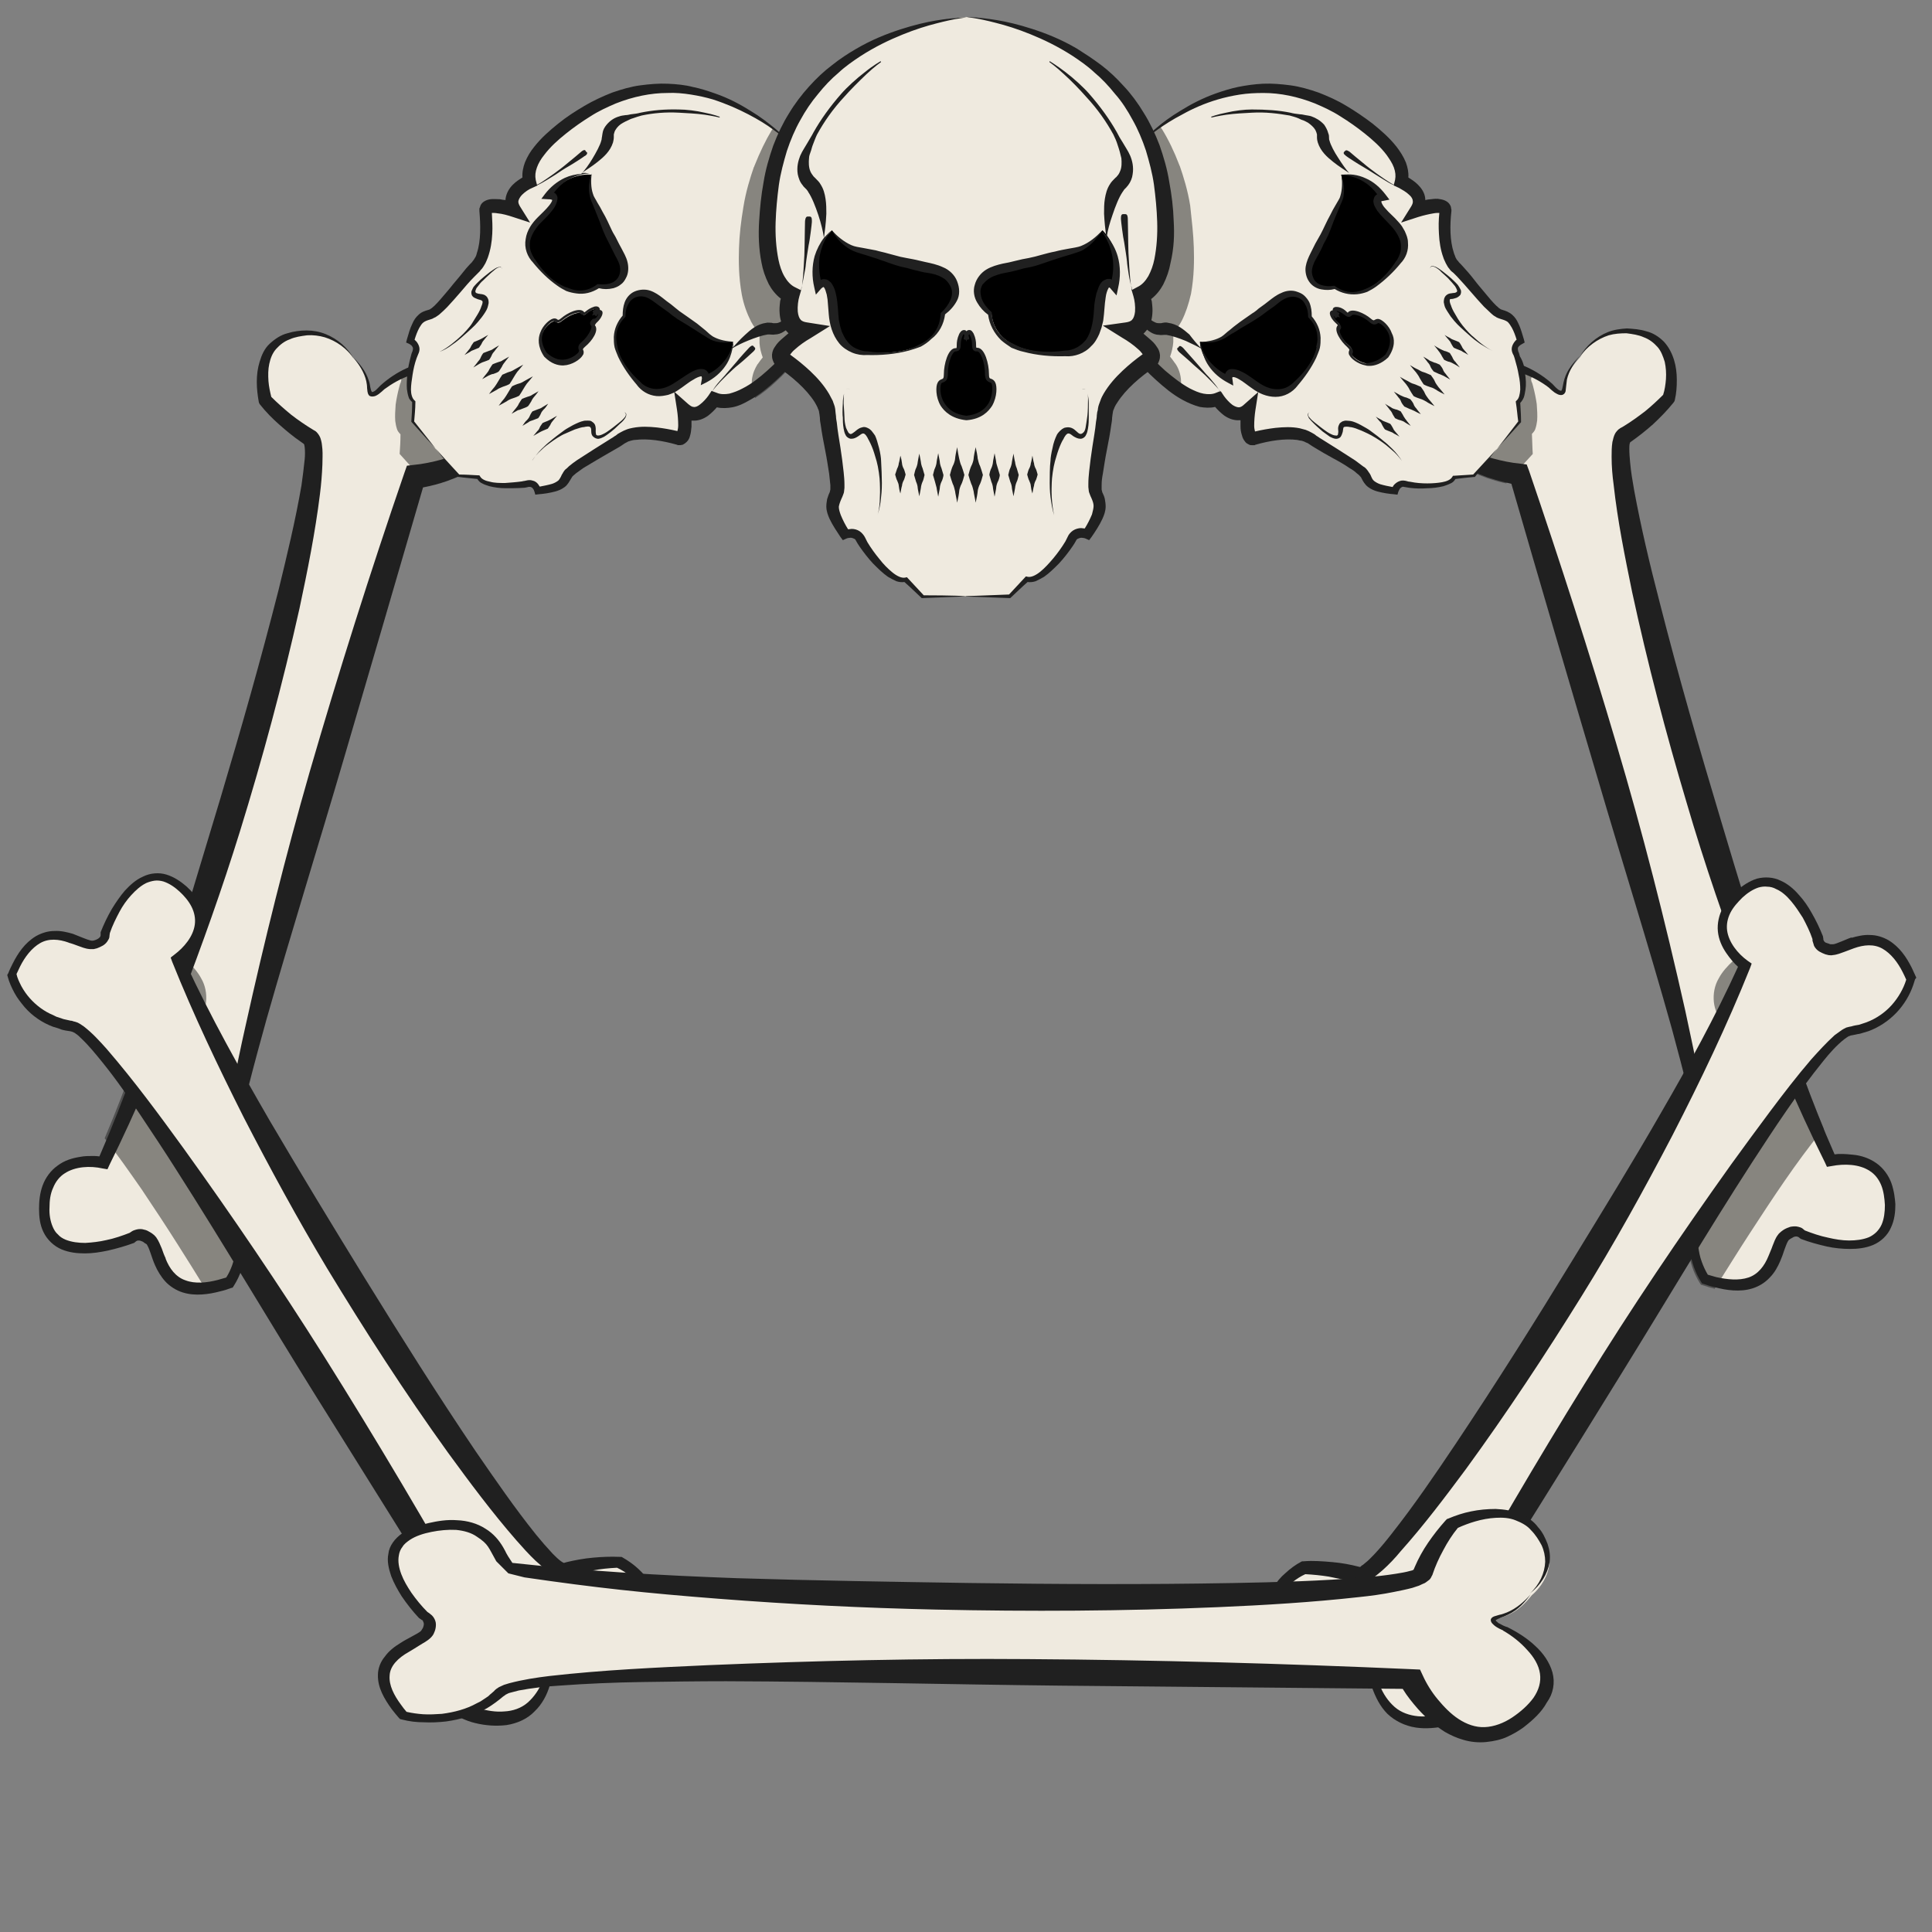 <?xml version="1.0" encoding="utf-8"?>
<!-- Generator: Adobe Illustrator 27.8.1, SVG Export Plug-In . SVG Version: 6.00 Build 0)  -->
<svg version="1.1" id="Layer_1" xmlns="http://www.w3.org/2000/svg" xmlns:xlink="http://www.w3.org/1999/xlink" x="0px" y="0px"
	 viewBox="0 0 480 480" style="enable-background:new 0 0 480 480;" xml:space="preserve">
<rect x="0" y="0" width="480" height="480" fill="#808080" stroke="none"/>
<style type="text/css">
	.st0{display:none;fill:#202020;}
	.st1{fill:#EFEADF;}
	.st2{fill:#202020;}
	.st3{opacity:0.5;fill:#202020;}
</style>
<path class="st0" d="M456.8,253.1l0.7-0.5c0.2-0.1,0.4-0.3,0.6-0.3c0.1,0,0.2-0.1,0.2-0.1c0.1,0,0.3-0.1,0.5-0.1l1-0.2
	c0.3-0.1,0.7-0.1,1-0.2l1-0.3l1-0.3l1-0.4c2.5-1.1,4.8-2.8,6.6-4.9c1.8-2.1,3.1-4.5,3.9-7.3l0.1-0.3l-0.1-0.3
	c-0.4-0.8-0.7-1.6-1.1-2.4c-1.3-2.6-3-5.2-5.8-6.9c-1.4-0.8-3-1.3-4.6-1.3c-1.6-0.1-3.2,0.3-4.6,0.7l0-0.1c-0.9,0.3-1.7,0.7-2.5,1
	c-0.8,0.3-1.6,0.7-2.2,0.7c-0.2,0-0.2,0-0.3,0c-0.2,0-0.4,0-0.5-0.1c-0.3-0.1-0.6-0.2-0.9-0.3c-0.2-0.1-0.4-0.3-0.5-0.5
	c0-0.1-0.1-0.2-0.1-0.3c0-0.1,0-0.3,0-0.2l-0.1-0.6c-0.8-2-1.7-3.9-2.8-5.8c-0.9-1.6-1.9-3.1-3.2-4.5c-1.2-1.4-2.7-2.7-4.5-3.5
	c-1.8-0.9-4-1-5.9-0.5c-1.4,0.4-2.6,1.1-3.6,1.9c-1.1-3.6-2.2-7.2-3.3-10.9c-5.4-18-10.7-36.3-15.4-54.8c-2.4-9.2-4.6-18.5-6.3-27.7
	c-0.4-2.3-0.8-4.6-1-6.9c-0.1-1.1-0.2-2.3-0.2-3.3c0-0.5,0-1,0.1-1.4l0.1-0.3c2-1.4,3.9-2.9,5.7-4.5c1.8-1.7,3.5-3.4,5.1-5.4
	l0.2-0.3l0.1-0.3c0.4-1.7,0.5-3.3,0.5-5c0-1.7-0.2-3.4-0.7-5c-0.5-1.6-1.3-3.2-2.5-4.5c-1.2-1.2-2.7-2.2-4.4-2.6
	c-1.6-0.5-3.2-0.6-4.8-0.7c-1.6,0.1-3.2,0.3-4.7,0.9c-2.5,1-4.6,2.7-6.1,4.7c-0.6,0.8-0.9,1.3-0.9,1.3l0,0c-0.2,0.3-0.5,0.5-0.7,0.8
	c-1.3,1.5-2.6,3.1-3.2,5c-0.2,0.6-0.3,1.2-0.4,1.7l-0.2,0.9c-0.1,0.2-0.2,0.4-0.2,0.4c0,0-0.2,0-0.4-0.1c-0.2-0.1-0.4-0.2-0.6-0.4
	c-0.4-0.3-0.8-0.8-1.2-1.2l0,0l0,0c-1.9-1.7-4-3.1-6.4-4.2c-0.2-0.1-0.4-0.2-0.6-0.2c-0.2-0.9-0.4-1.9-0.6-2.8
	c-0.1-0.4-0.2-0.8-0.4-1.2c-0.1-0.3-0.1-0.5-0.1-0.7c0-0.2,0.1-0.4,0.3-0.6c0.2-0.2,0.5-0.4,0.7-0.5l0.7-0.4l-0.2-0.8
	c-0.3-1.3-0.7-2.6-1.4-4c-0.3-0.7-0.8-1.4-1.5-2.1c-0.7-0.7-1.7-1-2.4-1.2c-0.2-0.1-0.4-0.1-0.5-0.2c-0.1-0.1-0.2-0.1-0.3-0.2
	c-0.2-0.1-0.5-0.4-0.7-0.6c-0.5-0.5-1-1-1.5-1.6c-1-1.2-2.1-2.4-3.1-3.7c-1.1-1.3-2.2-2.6-3.3-4c-0.3-0.3-0.6-0.7-0.9-1l-0.5-0.5
	l-0.3-0.4c-0.2-0.2-0.4-0.6-0.6-0.9c-0.2-0.3-0.3-0.7-0.4-1.1c-1-3-0.9-6.8-0.6-10.4l0-0.2l0-0.1c0-0.2-0.1-0.4-0.1-0.5
	c-0.1-0.2-0.1-0.4-0.2-0.6c-0.2-0.4-0.5-0.7-0.8-0.9c-0.6-0.4-1.1-0.5-1.6-0.6c-0.9-0.1-1.7-0.1-2.4,0c-0.5,0.1-1,0.2-1.4,0.2
	c0-0.1,0-0.2,0-0.3c-0.2-1.5-1-2.7-1.8-3.5c-0.8-0.8-1.6-1.3-2.4-1.8c0.1-1.3-0.2-2.6-0.6-3.7c-0.6-1.5-1.4-2.8-2.3-3.9
	c-1.8-2.3-3.9-4.1-6-5.8c-2.1-1.6-4.3-3.1-6.5-4.4c-2.2-1.3-4.6-2.4-6.9-3.3c-2.3-0.8-4.7-1.5-7-1.8c-2.3-0.3-4.6-0.5-6.8-0.4
	c-2.2,0.1-4.3,0.3-6.2,0.8c-2,0.4-3.8,0.9-5.5,1.6c-3.5,1.2-6.4,2.8-8.8,4.3c-2.4,1.5-4.4,3-6,4.3c-0.3,0.2-0.6,0.5-0.8,0.7
	c-0.7-1.6-1.5-3.1-2.4-4.6c-1.5-2.5-3.2-4.8-5-6.7c-1.8-2-3.7-3.8-5.7-5.3c-2-1.5-4-2.8-5.9-4c-3.9-2.3-7.7-3.8-11.1-4.9
	c-3.4-1.1-6.4-1.8-8.8-2.2c-2.5-0.4-4.4-0.6-5.7-0.7c-0.4,0-0.8-0.1-1.1-0.1c-0.6-0.1-0.9-0.1-0.9-0.1s-0.2,0-0.5,0
	c0.3,0,0.5-0.1,0.5-0.1s-0.7,0-2,0.1c-1.3,0.1-3.2,0.3-5.7,0.7S227,6,223.6,7.1c-3.4,1.1-7.2,2.6-11.1,4.9c-2,1.1-4,2.4-5.9,4
	c-2,1.5-3.9,3.3-5.7,5.3c-1.8,2-3.5,4.3-5,6.7c-0.9,1.5-1.7,3-2.5,4.7c-0.3-0.2-0.5-0.5-0.8-0.7c-1.5-1.3-3.5-2.8-6-4.3
	c-2.4-1.5-5.4-3-8.8-4.3c-1.7-0.6-3.6-1.2-5.5-1.6c-2-0.4-4.1-0.7-6.2-0.8c-2.2-0.1-4.5,0.1-6.8,0.4c-2.3,0.4-4.6,1-7,1.8
	c-2.3,0.9-4.6,1.9-6.9,3.3c-2.2,1.3-4.4,2.8-6.5,4.4c-2.1,1.6-4.2,3.5-6,5.8c-0.9,1.2-1.7,2.4-2.3,3.9c-0.4,1.1-0.7,2.4-0.6,3.7
	c-0.8,0.5-1.6,1-2.4,1.8c-0.8,0.9-1.7,2.1-1.8,3.5c0,0.1,0,0.2,0,0.3c-0.5-0.1-1-0.2-1.4-0.2c-0.8-0.1-1.5-0.2-2.4,0
	c-0.4,0.1-1,0.2-1.6,0.6c-0.3,0.2-0.6,0.5-0.8,0.9c-0.1,0.2-0.2,0.4-0.2,0.6c0,0.2-0.1,0.4-0.1,0.5l0,0.1l0,0.2
	c0.4,3.6,0.4,7.4-0.6,10.4c-0.1,0.4-0.3,0.7-0.4,1.1c-0.2,0.3-0.3,0.6-0.6,0.9l-0.3,0.4l-0.5,0.5c-0.3,0.3-0.6,0.7-0.9,1
	c-1.2,1.3-2.3,2.7-3.3,4c-1.1,1.3-2.1,2.6-3.1,3.7c-0.5,0.6-1,1.1-1.5,1.6c-0.2,0.2-0.5,0.4-0.7,0.6c-0.1,0.1-0.2,0.1-0.3,0.2
	c-0.1,0.1-0.3,0.1-0.5,0.2c-0.7,0.2-1.6,0.5-2.4,1.2c-0.7,0.6-1.2,1.4-1.5,2.1c-0.7,1.4-1,2.8-1.4,4l-0.2,0.8l0.7,0.3
	c0.2,0.1,0.5,0.3,0.7,0.5c0.2,0.2,0.3,0.4,0.3,0.6c0,0.2,0,0.4-0.1,0.7c-0.1,0.4-0.3,0.8-0.4,1.2c-0.3,1-0.5,1.9-0.6,2.8
	c-0.2,0.1-0.4,0.2-0.6,0.2c-2.4,1.1-4.5,2.5-6.4,4.2l0,0l0,0c-0.4,0.4-0.8,0.8-1.2,1.2c-0.2,0.2-0.4,0.3-0.6,0.4
	c-0.2,0.1-0.4,0.1-0.4,0.1c0,0-0.1-0.2-0.2-0.4l-0.2-0.8c-0.1-0.6-0.2-1.2-0.4-1.7c-0.6-1.9-1.8-3.5-3.1-5c-0.2-0.3-0.5-0.6-0.8-0.9
	l0,0c-1.5-2.7-4-4.8-6.9-6c-1.5-0.6-3.1-0.9-4.7-0.9c-1.6,0-3.2,0.2-4.8,0.7c-1.6,0.4-3.1,1.4-4.4,2.6c-1.3,1.2-2,2.8-2.5,4.5
	c-0.5,1.6-0.7,3.3-0.7,5c0,1.7,0.2,3.3,0.5,5l0.1,0.3l0.2,0.3c1.5,1.9,3.1,3.5,4.8,5c1.7,1.5,3.5,3,5.4,4.3l0.7,0.5
	c0,0,0,0.1,0.1,0.2c0,0.2,0.1,0.4,0.1,0.6c0.1,0.9,0.1,2,0,3c-0.2,2.1-0.5,4.3-0.8,6.5c-1.5,8.7-3.6,17.4-5.7,26
	c-4.4,17.3-9.3,34.5-14.4,51.6c-1.8,5.9-3.5,11.7-5.3,17.5c-1.1-0.8-2.3-1.5-3.7-1.9c-1.9-0.6-4.1-0.4-5.9,0.5
	c-1.8,0.8-3.2,2.1-4.5,3.5c-1.2,1.4-2.2,2.9-3.2,4.5c-1.1,1.9-2,3.8-2.8,5.8l0,0.6c0-0.1,0,0.1,0,0.2c0,0.1-0.1,0.2-0.1,0.3
	c-0.1,0.2-0.3,0.3-0.5,0.5c-0.2,0.1-0.5,0.3-0.9,0.4c-0.2,0.1-0.4,0.1-0.5,0.1c-0.2,0-0.2,0-0.3,0c-0.5-0.1-1.4-0.4-2.1-0.7
	c-0.8-0.3-1.7-0.7-2.5-1c-1.4-0.4-3-0.8-4.6-0.7c-1.6,0-3.2,0.5-4.6,1.3c-2.8,1.7-4.5,4.3-5.8,6.9c-0.4,0.8-0.8,1.6-1.1,2.4
	l-0.2,0.3l0.1,0.4c0.4,1.5,1,2.8,1.7,4.1c0.7,1.3,1.6,2.4,2.5,3.5c1.9,2.2,4.4,3.9,7.1,4.9c0.7,0.2,1.4,0.4,2.1,0.7
	c0.7,0.2,1.4,0.3,2.1,0.4c0.4,0.1,0.5,0.1,0.7,0.2c0.2,0.1,0.5,0.2,0.7,0.4c0.5,0.3,1,0.8,1.4,1.2c1.9,1.8,3.6,3.9,5.3,6
	c1.2,1.5,2.4,3.1,3.6,4.7c-2.7,7.5-5.6,14.9-8.8,22.2c-0.6-0.1-1.1-0.1-1.7-0.1c-1,0-2,0-3,0.2c-2,0.3-4,0.9-5.7,2.2
	c-1.7,1.2-3,3-3.7,4.9c-0.7,1.9-0.9,3.9-0.9,5.8c0,1.9,0.2,4,1.1,5.8c0.9,1.9,2.6,3.5,4.5,4.3c1.9,0.8,3.9,1,5.8,1
	c1.9,0,3.8-0.3,5.7-0.7c2.2-0.5,4.3-1.1,6.5-1.9l0.5-0.4c0,0,0.1-0.1,0.2-0.1c0.1-0.1,0.2-0.1,0.3-0.1c0.2,0,0.5,0,0.7,0.1
	c0.3,0.1,0.6,0.2,0.9,0.5c0.2,0.1,0.3,0.2,0.5,0.3c0.1,0.1,0.1,0.1,0.2,0.3c0.3,0.5,0.6,1.3,0.9,2.2c0.3,0.9,0.6,1.8,1,2.7
	c0.6,1.4,1.5,2.9,2.6,4.1c1.1,1.2,2.7,2.2,4.3,2.7c1.6,0.5,3.2,0.6,4.8,0.5c1.6-0.1,3.1-0.4,4.6-0.8c0.9-0.2,1.8-0.5,2.6-0.8
	l0.4-0.1l0.2-0.3c0.9-1.4,1.5-2.7,2-4.1c0.5-1.4,0.8-2.9,1-4.4c0.1-1.1,0.1-2.2,0.1-3.2c7.1,11.7,14.2,23.4,21.5,35
	c7.7,12.3,15.5,24.8,23.2,37.2c-1.2,0.4-2.3,0.9-3.3,1.6c-1.9,1.3-3.3,3.2-3.5,5.1c-0.4,1.9,0.1,3.8,0.7,5.6c0.7,1.8,1.6,3.4,2.6,5
	c1.3,1.9,2.7,3.7,4.3,5.4l0.6,0.4c-0.1,0,0.1,0.1,0.2,0.1c0.1,0.1,0.2,0.2,0.2,0.3c0.1,0.2,0.2,0.4,0.2,0.7c0,0.3-0.1,0.6-0.2,0.9
	c-0.1,0.2-0.2,0.3-0.3,0.5c-0.1,0.2-0.1,0.1-0.2,0.3c-0.4,0.4-1.4,0.9-2.3,1.4c-0.9,0.5-1.9,1-2.8,1.6c-1.5,0.9-2.9,2-3.9,3.4
	c-1.1,1.3-1.7,3-1.7,4.5c-0.1,3.2,1.6,6,3.4,8.5c0.6,0.8,1.2,1.5,1.8,2.2l0.3,0.3l0.4,0.1c1.9,0.5,3.7,0.7,5.5,0.7
	c1.8,0.1,3.7,0,5.5-0.2c3.7-0.5,7.2-1.6,10.2-3.3c0.2-0.1,0.4-0.3,0.6-0.4c1.9,0.3,3.9,0.4,5.9,0.1c2.6-0.4,5.2-1.5,7-3.4
	c0.5-0.5,1-1.1,1.4-1.7c1-0.1,2-0.2,3-0.3c6.8-0.5,13.8-0.8,20.7-0.9c6.9-0.1,13.8-0.2,20.8-0.2c27.7,0.1,55.4,0.8,83.2,1.1
	c25.4,0.2,51,0.5,76.5,0.7c0.3,0.4,0.7,0.8,1,1.2c1.9,1.8,4.4,3,7,3.4c1.2,0.2,2.5,0.2,3.7,0.1c0.1,0.1,0.3,0.3,0.4,0.4
	c1.9,2.1,4,4,6.7,5.7c1.4,0.8,2.9,1.5,4.7,2c1.7,0.5,3.7,0.7,5.6,0.5c1.9-0.2,3.7-0.6,5.2-1.3c1.5-0.7,2.9-1.5,4.1-2.4
	c2.3-1.8,4.4-3.7,5.7-6.1c1.4-2.3,1.9-5.1,1.2-7.6c-0.7-2.5-2.3-4.8-4.3-6.6c-2-1.9-4.4-3.4-7-4.7l-0.1,0h0
	c-0.6-0.2-1.2-0.5-1.7-0.8c-0.3-0.1-0.5-0.3-0.7-0.5c-0.2-0.1-0.3-0.3-0.3-0.3c-0.1,0,0.2-0.2,0.4-0.3l0.9-0.4c0,0,0.1,0,0.1,0
	c2.2-0.8,4.4-1.7,7.6-5.6l0,0c0,0,2.5-1.9,3.7-5.1c0.4-0.9,0.8-1.9,0.9-3c0.2-1.5,0-3-0.5-4.5c-0.6-1.5-1.2-2.9-2.4-4.2
	c-1-1.4-2.6-2.5-4.4-3.3c-0.8-0.4-1.8-0.6-2.7-0.8c8.1-13,16.2-26,24.1-38.8c6.1-9.8,12.1-19.7,18.1-29.5c-0.1,1.3,0,2.6,0.1,3.8
	c0.4,2.9,1.3,5.6,2.9,8.1l0.2,0.3l0.4,0.1c0.9,0.3,1.7,0.6,2.7,0.8c1.5,0.4,3,0.7,4.6,0.8c1.6,0.1,3.2,0,4.8-0.5
	c1.6-0.5,3.1-1.4,4.3-2.7c1.2-1.2,2-2.7,2.6-4.1l0,0c0.4-0.9,0.7-1.8,1-2.7c0.3-0.8,0.6-1.7,0.9-2.2c0.1-0.2,0.1-0.1,0.2-0.3
	c0.1-0.1,0.3-0.2,0.4-0.3c0.3-0.2,0.6-0.3,0.9-0.5c0.3-0.1,0.5-0.1,0.7-0.1c0.1,0,0.2,0.1,0.3,0.1c0.1,0,0.2,0.1,0.2,0.1l0.5,0.4
	c2.1,0.8,4.3,1.4,6.5,1.9c1.8,0.4,3.8,0.6,5.7,0.6c1.9,0,3.9-0.2,5.8-1c1.9-0.8,3.6-2.4,4.4-4.3c0.9-1.9,1.1-3.9,1.1-5.8
	c0-1.9-0.2-3.9-0.9-5.8c-0.7-1.9-2-3.7-3.7-4.9c-1.7-1.2-3.7-1.9-5.7-2.1c-1-0.1-2-0.2-3-0.2c-0.6,0-1.1,0-1.7,0.1
	c-3.2-7.3-6.1-14.8-8.8-22.3c1.5-2,3-4,4.6-5.9C453.2,256.6,454.9,254.7,456.8,253.1z M110.8,118.9c0.8-0.3,1.7-0.6,2.5-1
	c0.2,0.2,0.3,0.4,0.5,0.6l0.1,0.1l0.2,0c1.3,0.2,2.9,0.3,4.6,0.5c0.3,0.5,0.7,0.9,1.2,1.1c0.5,0.3,1.2,0.5,1.8,0.7
	c1.2,0.3,2.6,0.5,4,0.5c1.4,0,2.9,0,4.4-0.1c0.4,0,0.8-0.1,1.2-0.2c0.3-0.1,0.5,0,0.7,0c0.2,0.1,0.4,0.2,0.5,0.4
	c0.2,0.2,0.3,0.5,0.4,0.8l0.2,0.7l0.8-0.1c1.3-0.1,2.7-0.3,4.2-0.7c0.7-0.2,1.5-0.5,2.3-1.1c0.8-0.6,1.2-1.5,1.6-2.1
	c0.1-0.2,0.2-0.3,0.3-0.5c0.1-0.1,0.1-0.1,0.2-0.2c0.2-0.2,0.5-0.4,0.7-0.6c0.6-0.4,1.2-0.9,1.8-1.3c1.3-0.8,2.7-1.6,4.2-2.5
	c1.4-0.8,2.9-1.7,4.5-2.6c0.4-0.2,0.8-0.5,1.1-0.7l0.6-0.4l0.4-0.2c0.3-0.2,0.6-0.3,1-0.4c0.4-0.1,0.7-0.2,1.1-0.2
	c3.2-0.4,6.9,0.2,10.4,1.2l0.2,0.1h0.1c0.2,0,0.4,0,0.5,0c0.2,0,0.4-0.1,0.6-0.1c0.4-0.2,0.7-0.4,1-0.7c0.5-0.5,0.7-1,0.8-1.4
	c0.3-0.9,0.3-1.6,0.4-2.4c0-0.5,0-1,0-1.5c0.1,0,0.2,0,0.3,0c1.5,0.1,2.8-0.5,3.8-1.2c0.9-0.7,1.6-1.4,2.2-2.1
	c1.3,0.3,2.6,0.2,3.8,0c1.6-0.3,3-1,4.2-1.7c2.6-1.4,4.7-3.2,6.7-5c0.8-0.8,1.6-1.5,2.4-2.3c2.9,2.2,5.7,4.7,7.4,7.4
	c0.2,0.4,0.5,0.8,0.7,1.3c0.1,0.4,0.4,0.8,0.4,1.2c0,0.2,0.1,0.4,0.1,0.6l0.1,0.8c0.1,0.6,0.2,1.1,0.2,1.7c0.3,2.2,0.7,4.3,1.1,6.3
	c0.4,2,0.7,4,1,5.9c0.1,1,0.2,1.9,0.3,2.8v0.6c0,0.2,0,0.4,0,0.5c0,0.2-0.1,0.2-0.1,0.4c-0.1,0.2-0.1,0.4-0.2,0.6
	c-0.2,0.4-0.4,0.9-0.5,1.4c-0.2,0.5-0.2,1.2-0.2,1.8c0,1.2,0.4,2.2,0.8,3.1c0.8,1.8,1.8,3.2,2.7,4.5l0.6,0.8l0.9-0.4
	c0.3-0.1,0.7-0.2,1-0.2c0.3,0,0.6,0,0.8,0.2c0.2,0.1,0.3,0.3,0.6,0.6c0.3,0.5,0.5,0.9,0.8,1.3c1.1,1.6,2.2,3,3.4,4.3
	c1.2,1.3,2.4,2.4,3.7,3.3c0.7,0.4,1.3,0.8,2.1,1.1c0.6,0.2,1.3,0.3,2,0.2c1.6,1.5,3,2.8,4.2,3.9l0.1,0.1h0.2c7.2-0.3,11-0.4,11-0.4
	v0h0.3c-0.2,0-0.3,0-0.3,0l0,0.1c0,0,3.8,0.1,11,0.4h0.1l0.1-0.1c1.2-1.1,2.6-2.5,4.2-3.9c0.7,0.1,1.4,0,2-0.2
	c0.7-0.3,1.4-0.7,2.1-1.1c1.3-0.9,2.5-2.1,3.7-3.3c1.2-1.3,2.3-2.7,3.4-4.3c0.3-0.4,0.5-0.8,0.8-1.3c0.2-0.4,0.3-0.5,0.6-0.6
	c0.2-0.1,0.5-0.2,0.8-0.2c0.3,0,0.8,0.1,1,0.2l0.9,0.4l0.6-0.8c0.9-1.3,1.9-2.8,2.7-4.5c0.4-0.9,0.8-1.9,0.8-3.1
	c0-0.6-0.1-1.2-0.2-1.8c-0.1-0.5-0.3-1-0.5-1.4c-0.1-0.2-0.2-0.4-0.2-0.6c0-0.1-0.1-0.2-0.1-0.4c0-0.2,0-0.3,0-0.5v-0.6
	c0-0.9,0.1-1.8,0.3-2.8c0.3-1.9,0.6-3.9,1-5.9c0.4-2,0.8-4.1,1.1-6.3c0.1-0.6,0.2-1.1,0.2-1.7l0.1-0.8c0-0.2,0.1-0.4,0.1-0.6
	c0-0.4,0.3-0.8,0.4-1.2c0.2-0.4,0.4-0.8,0.7-1.2c1.7-2.7,4.5-5.3,7.4-7.5c0.7,0.8,1.5,1.5,2.3,2.3c2,1.8,4.1,3.6,6.7,5
	c1.3,0.7,2.7,1.3,4.2,1.7c1.2,0.2,2.5,0.3,3.8,0c0.6,0.7,1.3,1.4,2.2,2.1c1,0.7,2.3,1.3,3.8,1.2c0.1,0,0.2,0,0.3,0c0,0.5,0,1,0,1.5
	c0,0.8,0.1,1.5,0.4,2.4c0.1,0.4,0.3,0.9,0.8,1.5c0.2,0.3,0.6,0.5,1,0.7c0.2,0.1,0.4,0.1,0.6,0.1c0.2,0,0.4,0,0.6,0h0.1l0.2-0.1
	c3.5-1,7.2-1.6,10.4-1.2c0.4,0.1,0.8,0.2,1.1,0.2c0.3,0.1,0.7,0.2,1,0.4l0.5,0.2l0.6,0.4c0.4,0.3,0.8,0.5,1.1,0.7
	c1.5,0.9,3,1.8,4.5,2.6c1.5,0.8,2.9,1.6,4.2,2.5c0.7,0.4,1.3,0.8,1.8,1.3c0.3,0.2,0.5,0.4,0.7,0.6c0.1,0.1,0.1,0.2,0.2,0.2
	c0.1,0.1,0.2,0.3,0.3,0.5c0.3,0.6,0.8,1.5,1.6,2.1c0.8,0.6,1.6,0.9,2.3,1.1c1.5,0.4,2.9,0.6,4.2,0.7l0.8,0.1l0.2-0.7
	c0.1-0.2,0.2-0.5,0.4-0.8c0.2-0.2,0.3-0.3,0.5-0.4c0.2-0.1,0.3-0.1,0.7,0c0.4,0.1,0.8,0.1,1.2,0.2c1.6,0.2,3,0.2,4.4,0.1
	c1.4,0,2.7-0.2,4-0.5c0.6-0.2,1.2-0.4,1.8-0.7c0.5-0.2,0.9-0.6,1.2-1.1c1.7-0.2,3.3-0.4,4.6-0.5l0.2,0l0.1-0.1
	c0.2-0.2,0.3-0.4,0.5-0.6c0.8,0.4,1.7,0.7,2.5,1c1.3,0.4,2.5,0.8,3.8,1.1c0.7,0.2,1.4,0.3,2.1,0.5c7.1,24.6,14.3,49.1,21.5,73.4
	c6.1,20.8,12.6,41.3,18.4,62.1c0.5,1.8,1,3.5,1.4,5.3c-1.9,3.4-3.9,6.9-5.8,10.3c-7,12.2-14.4,24.2-21.8,36.3
	c-9.4,15.4-19.1,30.8-29.2,45.9c-5.1,7.6-10.2,15.1-15.8,22.2c-1.4,1.8-2.8,3.5-4.3,5.1c-0.8,0.8-1.5,1.6-2.3,2.2l-0.6,0.5
	c-0.2,0.1-0.4,0.2-0.5,0.4c-0.1,0-0.1,0.1-0.2,0.1c0,0,0,0-0.1,0c-2.3-0.6-4.5-1-6.8-1.2c-2.4-0.2-4.7-0.4-7.1-0.2l-0.4,0l-0.2,0.1
	c-1.5,0.8-2.7,1.7-3.9,2.8c-1.2,1-2.3,2.3-3.1,3.7c-0.7,1.2-1.3,2.6-1.5,4.1c-1.5,0-2.9,0.1-4.4,0.1c-21.8,0.4-43.6,0.3-65.3,0
	c-19.4-0.3-38.8-0.6-58.1-1.2c-6.4-0.2-12.6-0.5-18.8-0.8c-0.3-0.7-0.6-1.4-1-2c-0.8-1.4-1.9-2.6-3.1-3.7c-1.2-1.1-2.5-2-3.9-2.8
	l-0.2-0.1l-0.4,0c-2.3-0.1-4.5,0-6.7,0.2c-2.2,0.2-4.4,0.6-6.5,1.1l-0.7,0.2c0,0,0,0,0,0c-0.1,0-0.1-0.1-0.2-0.1
	c-0.1,0-0.3-0.2-0.5-0.3c-0.7-0.5-1.4-1.2-2.1-1.9c-1.4-1.5-2.8-3.1-4.1-4.7c-5.3-6.6-10.1-13.6-15-20.7
	c-9.6-14.2-18.7-28.7-27.6-43.1c-8-13-15.9-26-23.6-39.1c-2.5-4.3-5-8.7-7.4-13.1c0.8-2.9,1.6-5.8,2.4-8.7
	c6.2-21.8,13-43.5,19.4-65.4c6.5-22.1,13-44.5,19.5-66.8C106.8,120.1,108.8,119.6,110.8,118.9z M336.2,385.4
	C336.2,385.4,336.2,385.4,336.2,385.4C336.1,385.8,336.1,385.6,336.2,385.4z M143.6,384.3L143.6,384.3c0.1,0,0.1,0,0.1,0
	c0,0,0.1,0,0.1,0L143.6,384.3C143.7,384.3,143.6,384.3,143.6,384.3z M404.1,109.1C403.9,108.7,404,108.9,404.1,109.1
	C404.1,109.1,404.1,109.1,404.1,109.1z M87.6,88.7c0,0,0,0-0.1-0.1C87.5,88.6,87.6,88.7,87.6,88.7L87.6,88.7z M75.4,110L75.4,110
	l0.1,0.1L75.4,110C75.4,110,75.4,110,75.4,110z"/>
<g>
	<path class="st1" d="M87.6,88.7c0,0-4.8-8.6-15.4-5.8C61.7,85.6,65.5,99,65.5,99s4,4.9,11,9.3s-25.2,125-51.3,180.2
		c0,0-15.2-3.4-14.7,12.1c0.5,15.5,21.9,6.6,21.9,6.6s1.6-1.9,4.5,0.4c2.9,2.4,1.8,16.7,19.8,10.6c0,0,6.8-9.8-0.4-20.5
		s46.5-179.6,46.5-179.6s25.5-2.6,16.3-18.9C109.9,83,95,96.2,95,96.2s-3,3.2-3.3,0.9C91.3,94.8,91.3,92.8,87.6,88.7L87.6,88.7z"/>
	<path class="st2" d="M122.7,103.3c-0.4-1.4-0.9-2.7-1.5-3.9c-1.3-2.3-2.9-4.5-5-6.3c-2.1-1.8-4.8-3-7.5-3.1
		c-2.7-0.2-5.4,0.5-7.7,1.5c-2.4,1.1-4.5,2.5-6.4,4.2l0,0l0,0c-0.4,0.4-0.8,0.8-1.2,1.2c-0.2,0.2-0.4,0.3-0.6,0.4
		c-0.2,0.1-0.4,0.1-0.4,0.1c0,0-0.1-0.2-0.2-0.4l-0.2-0.8c-0.1-0.6-0.2-1.2-0.4-1.7c-0.7-2.3-2.3-4.2-3.9-5.8c1.5,1.8,2.8,3.8,3.3,6
		c0.1,0.5,0.2,1.1,0.2,1.7l0.1,0.9c0.1,0.3,0.1,0.8,0.6,1.1c0.5,0.2,0.9,0.1,1.3,0c0.3-0.1,0.6-0.3,0.9-0.5c0.5-0.4,1-0.8,1.4-1.2
		l0,0c1.9-1.4,4-2.6,6.3-3.4c2.2-0.8,4.6-1.2,6.8-0.8c2.2,0.3,4.2,1.4,5.8,2.9c1.6,1.5,2.9,3.6,3.8,5.6c1,2,1.4,4.2,1,6
		c-0.4,1.8-1.7,3.3-3.5,4.5c-1.8,1.2-3.9,2-6.1,2.7c-2.2,0.6-4.6,1.1-6.8,1.3l-1.7,0.2l-0.6,1.7c-8.5,24.7-16.4,49.7-23.6,74.5
		c-6,20.9-11.2,41.8-15.9,63c-1.2,5.3-2.3,10.6-3.3,15.9c-1,5.3-2,10.7-2.6,16.1c-0.3,2.7-0.6,5.5-0.4,8.4l0.1,1.1
		c0.1,0.4,0.2,0.8,0.3,1.2c0.1,0.2,0.2,0.5,0.3,0.7c0.1,0.2,0.2,0.3,0.3,0.5l0.5,0.8c0.2,0.3,0.3,0.5,0.5,0.8l0.4,0.9l0.4,0.9
		l0.3,0.9c0.8,2.4,1.1,5,0.8,7.5c-0.2,1.3-0.5,2.5-0.9,3.7c-0.4,1.1-0.9,2.2-1.5,3.1c-0.7,0.2-1.4,0.4-2.1,0.6c-2.7,0.7-5.6,1-8,0.1
		c-2.4-0.8-4-2.9-5-5.5l0.1,0.1c-0.4-0.8-0.7-1.6-1-2.5c-0.4-0.9-0.7-1.8-1.4-2.8c-0.2-0.2-0.5-0.6-0.7-0.7
		c-0.2-0.2-0.4-0.3-0.7-0.5c-0.5-0.3-1-0.6-1.6-0.7c-0.6-0.2-1.3-0.2-2,0c-0.3,0.1-0.7,0.2-1,0.4c-0.2,0.1-0.4,0.3-0.6,0.4
		c-1.8,0.7-3.8,1.4-5.8,1.8c-1.7,0.4-3.5,0.6-5.2,0.7c-1.7,0-3.4-0.2-4.9-0.8c-0.7-0.3-1.4-0.7-1.9-1.3c-0.6-0.5-1-1.2-1.3-1.9
		c-0.6-1.4-0.9-3.1-0.8-4.8c0-1.7,0.2-3.4,0.9-4.9c0.6-1.5,1.6-2.8,2.9-3.6c2.6-1.7,6.3-1.9,9.4-1.2l1.2,0.2l0.5-1.1
		c6.6-13.3,12.3-27,17.7-40.8c5.3-13.8,10.3-27.8,14.7-42c5.6-18.1,10.6-36.6,14.8-55.4c2-9.4,3.9-18.8,5.1-28.5
		c0.3-2.4,0.5-4.8,0.6-7.3c0-1.2,0.1-2.5,0-3.8c-0.1-0.7-0.1-1.4-0.3-2.1c-0.1-0.4-0.2-0.8-0.5-1.3c-0.2-0.3-0.3-0.5-0.6-0.8
		c-0.1-0.1-0.3-0.3-0.5-0.4l-0.2-0.1c-2-1.2-3.9-2.5-5.7-3.9c-1.7-1.4-3.4-2.9-4.9-4.4c-0.3-1.2-0.6-2.6-0.7-3.9
		c-0.1-1.5-0.1-2.9,0.2-4.3c0.3-1.4,0.8-2.7,1.7-3.7c0.9-1,2-1.9,3.4-2.4c1.3-0.6,2.8-0.8,4.3-1c1.5-0.1,3,0.1,4.4,0.5
		c2.9,0.9,5.5,2.8,7.2,5.3c-1.5-2.7-4-4.9-7-6.1c-1.5-0.6-3.1-0.9-4.7-0.9c-1.6,0-3.2,0.2-4.8,0.7c-1.6,0.4-3.1,1.4-4.4,2.6
		c-1.3,1.2-2,2.8-2.5,4.5c-0.5,1.6-0.7,3.3-0.7,5c0,1.7,0.2,3.3,0.5,5l0.1,0.3l0.2,0.3c1.5,1.9,3.1,3.5,4.8,5c1.7,1.5,3.5,3,5.4,4.3
		l0.7,0.5c0,0,0,0.1,0.1,0.2c0,0.2,0.1,0.4,0.1,0.6c0.1,0.9,0.1,2,0,3c-0.2,2.1-0.5,4.3-0.8,6.5c-1.5,8.7-3.6,17.4-5.7,26
		c-4.4,17.3-9.3,34.5-14.4,51.6c-4.6,15.2-9.1,30.5-14,45.5c-4.8,14.7-9.9,29.4-16.1,43.6c-0.6-0.1-1.1-0.1-1.7-0.1c-1,0-2,0-3,0.2
		c-2,0.3-4,0.9-5.7,2.2c-1.7,1.2-3,3-3.7,4.9c-0.7,1.9-0.9,3.9-0.9,5.8c0,1.9,0.2,4,1.1,5.8c0.9,1.9,2.6,3.5,4.5,4.3
		c1.9,0.8,3.9,1,5.8,1c1.9,0,3.8-0.3,5.7-0.7c2.2-0.5,4.3-1.1,6.5-1.9l0.5-0.4c0,0,0.1-0.1,0.2-0.1c0.1-0.1,0.2-0.1,0.3-0.1
		c0.2,0,0.5,0,0.7,0.1c0.3,0.1,0.6,0.2,0.9,0.5c0.2,0.1,0.3,0.2,0.5,0.3c0.1,0.1,0.1,0.1,0.2,0.3c0.3,0.5,0.6,1.3,0.9,2.2
		c0.3,0.9,0.6,1.8,1,2.7c0.6,1.4,1.5,2.9,2.6,4.1c1.1,1.2,2.7,2.2,4.3,2.7c1.6,0.5,3.2,0.6,4.8,0.5c1.6-0.1,3.1-0.4,4.6-0.8
		c0.9-0.2,1.8-0.5,2.6-0.8l0.4-0.1l0.2-0.3c0.9-1.4,1.5-2.7,2-4.1c0.5-1.4,0.8-2.9,1-4.4c0.3-3,0-6.1-1.1-9
		c-0.3-0.7-0.6-1.4-0.9-2.1c-0.4-0.7-0.8-1.3-1.1-2c-0.2-0.4-0.2-0.5-0.3-0.7c0-0.3-0.1-0.5-0.2-0.8c-0.1-0.6-0.1-1.3-0.1-1.9
		c0.1-2.7,0.5-5.5,0.9-8.3c1-5.6,2.2-11.1,3.6-16.6c1.4-5.5,2.9-11,4.4-16.4c6.2-21.8,13-43.5,19.4-65.4c6.5-22.1,13-44.5,19.5-66.8
		c2.1-0.4,4-0.9,6-1.6c2.5-0.9,5-2,7.3-3.7c1.1-0.9,2.2-1.9,3.1-3.1c0.9-1.2,1.5-2.7,1.8-4.2C123.1,106.3,123,104.7,122.7,103.3z
		 M75.4,110L75.4,110l0.1,0.1L75.4,110C75.4,110,75.4,110,75.4,110z"/>
</g>
<g>
	<path class="st1" d="M392.6,88.7c0,0,4.8-8.6,15.4-5.8s6.7,16.2,6.7,16.2s-4,4.9-11,9.3c-7,4.4,25.2,125,51.3,180.2
		c0,0,15.2-3.4,14.7,12.1c-0.5,15.5-21.9,6.6-21.9,6.6s-1.6-1.9-4.5,0.4c-2.9,2.4-1.8,16.7-19.8,10.6c0,0-6.9-9.8,0.4-20.5
		c7.3-10.8-46.4-179.6-46.4-179.6s-25.6-2.6-16.4-18.9c9.2-16.3,24.1-3.1,24.1-3.1s3,3.2,3.3,0.9C388.9,94.8,388.9,92.8,392.6,88.7
		L392.6,88.7z"/>
	<path class="st2" d="M469.9,293.9c-0.7-1.9-2-3.7-3.7-4.9c-1.7-1.2-3.7-1.9-5.7-2.1c-1-0.1-2-0.2-3-0.2c-0.6,0-1.1,0-1.7,0.1
		c-5.8-13.1-10.5-26.7-15-40.3c-4.6-14-8.9-28.1-13.1-42.2c-5.4-18-10.7-36.3-15.4-54.8c-2.4-9.2-4.6-18.5-6.3-27.7
		c-0.4-2.3-0.8-4.6-1-6.9c-0.1-1.1-0.2-2.3-0.2-3.3c0-0.5,0-1,0.1-1.4l0.1-0.3c2-1.4,3.9-2.9,5.7-4.5c1.8-1.7,3.5-3.4,5.1-5.4
		l0.2-0.3l0.1-0.3c0.4-1.7,0.5-3.3,0.5-5c0-1.7-0.2-3.4-0.7-5c-0.5-1.6-1.3-3.2-2.5-4.5c-1.2-1.2-2.7-2.2-4.4-2.6
		c-1.6-0.5-3.2-0.6-4.8-0.7c-1.6,0.1-3.2,0.3-4.7,0.9c-3,1.2-5.4,3.4-7,6.1c1.8-2.5,4.4-4.4,7.2-5.3c1.4-0.4,2.9-0.5,4.4-0.5
		c1.5,0.2,3,0.4,4.3,1c1.4,0.5,2.5,1.4,3.4,2.4c0.9,1,1.4,2.4,1.8,3.7c0.3,1.4,0.4,2.8,0.3,4.3c-0.1,1.3-0.3,2.7-0.7,3.9
		c-1.4,1.4-2.9,2.8-4.5,4.1c-1.7,1.3-3.5,2.6-5.3,3.7l-0.7,0.4l-0.2,0.1l0,0l-0.1,0.1c-0.1,0.1-0.2,0.1-0.3,0.2
		c-0.3,0.3-0.5,0.5-0.7,0.8c-0.6,1-0.6,1.7-0.8,2.3c-0.2,1.3-0.2,2.5-0.2,3.7c0,2.4,0.2,4.7,0.5,6.9c1,9.1,2.8,17.9,4.6,26.7
		c3.8,17.6,8.4,35.1,13.5,52.2c4.5,15.4,9.7,30.5,15.4,45.4c5.7,14.9,11.8,29.7,19,44.1l0.5,1.1l1.2-0.2c3.1-0.6,6.8-0.5,9.4,1.2
		c1.3,0.8,2.3,2.1,2.9,3.6c0.6,1.5,0.8,3.2,0.9,4.9c0,1.7-0.2,3.4-0.8,4.8c-0.3,0.7-0.8,1.4-1.3,1.9c-0.5,0.5-1.2,1-1.9,1.3
		c-1.5,0.6-3.2,0.8-4.9,0.8c-1.7,0-3.5-0.3-5.2-0.7c-2-0.4-4-1.1-5.8-1.8c-0.2-0.2-0.4-0.3-0.6-0.5c-0.3-0.2-0.6-0.3-1-0.4
		c-0.7-0.2-1.4-0.1-2,0c-0.6,0.2-1.1,0.4-1.6,0.7c-0.2,0.1-0.4,0.3-0.7,0.5c-0.2,0.2-0.6,0.5-0.7,0.7c-0.8,1-1,1.9-1.4,2.8
		c-0.3,0.9-0.7,1.7-1,2.5c-1,2.5-2.6,4.6-5,5.4c-2.4,0.8-5.3,0.5-8-0.1c-0.7-0.2-1.4-0.4-2.1-0.6c-0.6-1-1.1-2.1-1.5-3.2
		c-0.5-1.3-0.7-2.6-0.9-3.9c-0.3-2.7,0.1-5.4,1-7.9c0.3-0.6,0.6-1.2,0.8-1.8c0.3-0.6,0.7-1.1,1-1.7c0.1-0.2,0.5-0.8,0.6-1.2
		c0.1-0.4,0.2-0.9,0.3-1.2c0.1-0.8,0.2-1.6,0.2-2.3c0-3-0.3-5.9-0.7-8.7c-0.8-5.7-1.8-11.3-2.9-16.9c-1.1-5.6-2.3-11.2-3.5-16.8
		c-5-22.3-10.6-44.3-17.1-66.2c-6.7-22.7-14-45.3-21.7-67.9l-0.6-1.6l-1.6-0.2c-2.2-0.2-4.6-0.7-6.8-1.3c-2.2-0.6-4.4-1.5-6.2-2.7
		c-1.8-1.2-3.1-2.7-3.5-4.6c-0.4-1.8,0-4,1-6c1-2.1,2.2-4.1,3.8-5.6c1.6-1.5,3.6-2.6,5.8-2.9c2.2-0.3,4.5,0,6.8,0.8
		c2.2,0.8,4.4,2,6.2,3.4l0,0c0.5,0.5,0.9,0.8,1.4,1.2c0.3,0.2,0.5,0.3,0.9,0.5c0.3,0.1,0.8,0.3,1.3,0c0.5-0.3,0.6-0.8,0.6-1.1
		l0.1-0.9c0.1-0.6,0.1-1.1,0.2-1.7c0.5-2.2,1.8-4.2,3.3-6c-1.6,1.7-3.2,3.5-3.9,5.8c-0.2,0.6-0.3,1.2-0.4,1.7l-0.2,0.9
		c-0.1,0.2-0.2,0.4-0.2,0.4c0,0-0.2,0-0.4-0.1c-0.2-0.1-0.4-0.2-0.6-0.4c-0.4-0.3-0.8-0.8-1.2-1.2l0,0l0,0c-1.9-1.7-4-3.1-6.4-4.2
		c-2.3-1.1-5-1.7-7.7-1.5c-2.7,0.2-5.4,1.4-7.5,3.1c-2.1,1.8-3.7,3.9-5,6.3c-0.7,1.2-1.2,2.5-1.5,3.9c-0.4,1.4-0.5,3-0.2,4.5
		c0.2,1.5,0.9,3,1.8,4.3c0.9,1.2,2,2.3,3.1,3.1c2.3,1.7,4.8,2.8,7.3,3.7c1.3,0.4,2.5,0.8,3.8,1.1c0.7,0.2,1.4,0.3,2.1,0.5
		c7.1,24.6,14.3,49.1,21.5,73.4c6.1,20.8,12.6,41.3,18.4,62.1c2.8,10.4,5.6,20.8,7.3,31.4c0.4,2.6,0.7,5.3,0.6,7.8l-0.1,0.9
		c-0.1,0.3-0.1,0.5-0.2,0.8c0,0.1-0.1,0.2-0.1,0.2c0,0.1-0.2,0.3-0.2,0.4l-0.5,0.9c-0.2,0.3-0.4,0.6-0.5,0.9l-0.4,1l-0.4,1l-0.3,1
		c-0.9,2.7-1.2,5.7-0.8,8.5c0.4,2.9,1.3,5.6,2.9,8.1l0.2,0.3l0.4,0.1c0.9,0.3,1.7,0.6,2.7,0.8c1.5,0.4,3,0.7,4.6,0.8
		c1.6,0.1,3.2,0,4.8-0.5c1.6-0.5,3.1-1.4,4.3-2.7c1.2-1.2,2-2.7,2.6-4.1l0,0c0.4-0.9,0.7-1.8,1-2.7c0.3-0.8,0.6-1.7,0.9-2.2
		c0.1-0.2,0.1-0.1,0.2-0.3c0.1-0.1,0.3-0.2,0.4-0.3c0.3-0.2,0.6-0.3,0.9-0.5c0.3-0.1,0.5-0.1,0.7-0.1c0.1,0,0.2,0.1,0.3,0.1
		c0.1,0,0.2,0.1,0.2,0.1l0.5,0.4c2.1,0.8,4.3,1.4,6.5,1.9c1.8,0.4,3.8,0.6,5.7,0.6c1.9,0,3.9-0.2,5.8-1c1.9-0.8,3.6-2.4,4.4-4.3
		c0.9-1.9,1.1-3.9,1.1-5.8C470.8,297.8,470.6,295.9,469.9,293.9z M404.1,109.1C403.9,108.8,404,108.9,404.1,109.1
		C404.1,109.1,404.1,109.1,404.1,109.1z"/>
</g>
<path class="st3" d="M434.8,306.3c-3,4.6-5.9,9.3-8.8,13.9c-0.1,0-0.2-0.1-0.3-0.1c-0.9-0.2-1.8-0.5-2.7-0.8l-0.4-0.1l-0.2-0.3
	c-1.6-2.5-2.5-5.2-2.9-8.1c-0.4-2.8-0.1-5.8,0.8-8.5l0.3-1l0.4-1l0.4-1c0.2-0.3,0.4-0.6,0.5-0.9l0.5-0.9c0.1-0.1,0.2-0.3,0.2-0.4
	c0-0.1,0.1-0.2,0.1-0.2c0.1-0.2,0.1-0.5,0.2-0.8l0.1-0.9c0.1-2.5-0.2-5.2-0.6-7.8c-0.5-3.1-1.1-6.3-1.8-9.4
	c3.6-6.7,7-13.4,10.2-20.3c-1.1-1-2.1-2.1-2.9-3.4c-1-1.6-1.9-3.4-2.1-5.4c-0.2-2,0.2-4.1,1.2-5.8c0.9-1.7,2.2-3.1,3.6-4.4
	c1.4-1.2,3-2.3,4.9-2.9c0.6-0.2,1.1-0.3,1.7-0.3c1.2,3.7,2.4,7.4,3.6,11.1c3.8,11.4,7.7,22.7,12.3,33.8c-0.2,0.2-0.4,0.5-0.6,0.7
	C446.1,289,440.4,297.7,434.8,306.3z M26,282.8c3.2,4.1,6.2,8.4,9.2,12.7c3,4.5,6,9,8.9,13.6c2.5,3.9,4.9,7.8,7.3,11.7
	c1-0.2,2-0.4,3-0.6c0.9-0.2,1.8-0.5,2.6-0.8l0.4-0.1l0.2-0.3c0.9-1.4,1.5-2.7,2-4.1c0.5-1.4,0.8-2.9,1-4.4c0.3-3,0-6.1-1.1-9
	c-0.3-0.7-0.6-1.4-0.9-2.1c-0.4-0.7-0.8-1.3-1.1-2c-0.2-0.4-0.2-0.5-0.3-0.7c0-0.3-0.1-0.5-0.2-0.8c-0.1-0.6-0.1-1.3-0.1-1.9
	c0.1-2.7,0.5-5.5,0.9-8.3c0.2-1.2,0.4-2.5,0.7-3.7c-4.4-7.9-8.6-16-12.3-24.3c1.1-1,2.1-2.1,2.9-3.4c1.1-1.6,1.9-3.4,2.1-5.4
	c0.2-2-0.2-4.1-1.2-5.8c-0.9-1.7-2.2-3.1-3.6-4.4c-1.1-1-2.4-1.9-3.8-2.5c-0.7,2.3-1.5,4.7-2.2,7C36,256.6,31.5,269.9,26,282.8z"/>
<g>
	<path class="st1" d="M330.9,411.8c0,0-9.2,2-14-7.2s7.3-15.1,7.3-15.1s6.1-0.2,13.7,1.9c7.6,2.2,73.1-97.7,95.9-151.5
		c0,0-12.1-8.7-0.7-18.2s18.7,11.4,18.7,11.4s-0.4,2.3,3.2,2.9c3.5,0.6,13.1-9.4,20.2,7.3c0,0-2.6,11.1-14.9,12.8
		c-12.3,1.7-98.6,147.6-98.6,147.6s14.5,19.9-3,23.7c-17.5,3.8-17.6-15.3-17.6-15.3s0.4-4.2-1.5-3
		C337.6,410.5,336.2,411.8,330.9,411.8L330.9,411.8z"/>
	<path class="st2" d="M476.1,242.9c-0.4-0.8-0.7-1.6-1.1-2.4c-1.3-2.6-3-5.2-5.8-6.9c-1.4-0.8-3-1.3-4.6-1.3
		c-1.6-0.1-3.2,0.3-4.6,0.7l0-0.1c-0.9,0.3-1.7,0.7-2.5,1c-0.8,0.3-1.6,0.7-2.2,0.7c-0.2,0-0.2,0-0.3,0c-0.2,0-0.4,0-0.5-0.1
		c-0.3-0.1-0.6-0.2-0.9-0.3c-0.2-0.1-0.4-0.3-0.5-0.5c0-0.1-0.1-0.2-0.1-0.3c0-0.1,0-0.3,0-0.2l-0.1-0.6c-0.8-2-1.7-3.9-2.8-5.8
		c-0.9-1.6-1.9-3.1-3.2-4.5c-1.2-1.4-2.7-2.7-4.5-3.5c-1.8-0.9-4-1-5.9-0.5c-1.9,0.6-3.5,1.7-4.9,2.9c-1.4,1.2-2.7,2.6-3.6,4.4
		c-0.9,1.7-1.4,3.8-1.2,5.8c0.2,2,1,3.8,2.1,5.4c0.9,1.3,1.8,2.4,2.9,3.4c-5.7,12.5-12.3,24.5-19.2,36.4
		c-7,12.2-14.4,24.2-21.8,36.3c-9.4,15.4-19.1,30.8-29.2,45.9c-5.1,7.6-10.2,15.1-15.8,22.2c-1.4,1.8-2.8,3.5-4.3,5.1
		c-0.8,0.8-1.5,1.6-2.3,2.2l-0.6,0.5c-0.2,0.1-0.4,0.2-0.5,0.4c-0.1,0-0.1,0.1-0.2,0.1c0,0,0,0-0.1,0c-2.3-0.6-4.5-1-6.8-1.2
		c-2.4-0.2-4.7-0.4-7.1-0.2l-0.4,0l-0.2,0.1c-1.5,0.8-2.7,1.7-3.9,2.8c-1.2,1-2.3,2.3-3.1,3.7c-0.8,1.4-1.5,3-1.6,4.7
		c-0.1,1.7,0.2,3.3,0.9,4.8c0.6,1.5,1.6,2.7,2.6,3.9c1.1,1.1,2.3,2.1,3.7,2.8c2.8,1.4,5.9,1.7,8.8,1.1c-2.9,0.3-5.9-0.3-8.4-1.8
		c-1.2-0.8-2.2-1.8-3.1-2.8c-0.8-1.1-1.6-2.4-2-3.7c-0.6-1.3-0.6-2.7-0.5-3.9c0.2-1.3,0.8-2.5,1.5-3.6c0.8-1.1,1.8-2.1,2.9-2.9
		c1-0.8,2.1-1.5,3.2-2c1.9,0.1,3.9,0.3,5.8,0.6c2,0.4,4.1,0.8,6,1.4l0.7,0.2l0.2,0.1l0,0l0.1,0l0.3,0c0.2,0,0.4,0,0.6,0
		c0.2,0,0.3,0,0.4-0.1c0.2,0,0.5-0.1,0.7-0.2l0.6-0.2c0.4-0.2,0.6-0.3,0.9-0.5c1.1-0.7,1.9-1.5,2.8-2.2c1.7-1.5,3.2-3.1,4.6-4.8
		c5.8-6.5,11-13.4,16.2-20.4c10.2-14,19.7-28.4,28.7-42.9c8.1-13,15.5-26.4,22.6-40c7-13.6,13.6-27.4,19.3-41.6l0.4-1.1l-1-0.7
		c-2.5-1.8-4.7-4.6-5.1-7.5c-0.2-1.5,0.1-3,0.8-4.4c0.7-1.4,1.8-2.6,3-3.8c1.2-1.1,2.5-2,4-2.5c0.7-0.2,1.5-0.3,2.2-0.2
		c0.7,0,1.5,0.2,2.2,0.6c1.4,0.6,2.6,1.7,3.7,3c1.1,1.3,2,2.7,2.9,4.1c0.9,1.7,1.8,3.5,2.4,5.3c0,0.3,0,0.5,0.1,0.7
		c0.1,0.3,0.2,0.7,0.3,1c0.3,0.6,0.8,1.1,1.3,1.4c0.5,0.3,1,0.5,1.5,0.7c0.3,0.1,0.5,0.1,0.8,0.2c0.3,0,0.7,0.1,1,0
		c1.2-0.1,2-0.5,2.9-0.8c0.8-0.3,1.6-0.6,2.4-0.9c2.5-0.9,5-1.1,7.1,0.1c2.1,1.2,3.8,3.4,5,5.8c0.3,0.6,0.6,1.2,0.9,1.9
		c-0.7,2.3-2,4.5-3.6,6.3c-1.7,1.9-3.9,3.4-6.3,4.3c-0.6,0.2-1.2,0.4-1.8,0.6c-0.6,0.1-1.3,0.2-1.9,0.4c-0.2,0-0.9,0.2-1.3,0.3
		c-0.4,0.2-0.8,0.4-1.1,0.6c-0.6,0.4-1.2,0.9-1.8,1.3c-2.1,1.9-4,4-5.8,6c-3.6,4.2-6.9,8.5-10.2,12.9c-3.3,4.4-6.5,8.8-9.7,13.2
		c-12.7,17.8-24.9,35.8-36.4,54.5c-11.9,19.2-23.4,38.9-34.6,58.8l-0.8,1.4l0.9,1.3c1.3,1.7,2.5,3.7,3.4,5.7c1,2,1.7,4.1,2,6.1
		c0.3,2,0.1,4-1,5.4c-1,1.5-2.8,2.5-4.9,3.1c-2.1,0.6-4.3,1-6.4,0.8c-2.1-0.2-4.2-0.9-5.8-2.3c-1.6-1.4-2.9-3.3-3.7-5.4
		c-0.8-2.1-1.4-4.4-1.6-6.6c0-0.6,0-1.1-0.1-1.7c0-0.3-0.1-0.6-0.2-0.9c-0.1-0.3-0.3-0.7-0.8-0.9c-0.5-0.2-0.9,0.1-1.2,0.2l-0.7,0.5
		c-0.5,0.3-0.9,0.6-1.4,0.9c-1.9,1.1-4.2,1.3-6.4,1.4c2.2,0.1,4.5,0.1,6.6-0.9c0.5-0.2,1-0.5,1.5-0.8l0.7-0.4
		c0.2-0.1,0.4-0.1,0.4-0.1c0.1,0,0.3,0.6,0.3,1.1c0,0.5,0,1.1-0.1,1.6v0v0c0,2.5,0.3,4.9,1.1,7.2c0.8,2.3,2,4.7,3.8,6.5
		c1.9,1.8,4.4,3,7,3.4c2.6,0.4,5.2,0.1,7.7-0.4c1.3-0.3,2.5-0.8,3.8-1.4c1.2-0.6,2.4-1.5,3.3-2.7c0.9-1.1,1.6-2.5,1.9-4
		c0.3-1.4,0.4-2.8,0.3-4.2c-0.2-2.7-1-5.2-2-7.6c-0.8-1.8-1.6-3.6-2.7-5.3c13-20.7,26-41.5,38.7-62.1c10.9-17.6,21.4-35.4,32.6-52.7
		c5.6-8.6,11.3-17.3,17.7-25.2c1.6-2,3.3-3.9,5.2-5.4l0.7-0.5c0.2-0.1,0.4-0.3,0.6-0.3c0.1,0,0.2-0.1,0.2-0.1c0.1,0,0.3-0.1,0.5-0.1
		l1-0.2c0.3-0.1,0.7-0.1,1-0.2l1-0.3l1-0.3l1-0.4c2.5-1.1,4.8-2.8,6.6-4.9c1.8-2.1,3.1-4.5,3.9-7.3l0.1-0.3L476.1,242.9z
		 M338.1,390.5C338,390.9,338,390.8,338.1,390.5C338.1,390.5,338.1,390.5,338.1,390.5z"/>
</g>
<g>
	<path class="st1" d="M147.3,410.6c0,0,9.2,2,14-7.2s-7.3-15.1-7.3-15.1s-6.1-0.2-13.7,1.9c-7.6,2.2-73.2-97.7-95.9-151.5
		c0,0,12.1-8.7,0.7-18.2C33.7,211,26.4,232,26.4,232s0.4,2.3-3.2,2.9c-3.5,0.6-13.1-9.4-20.2,7.3c0,0,2.6,11.1,14.9,12.8
		c12.3,1.7,98.6,147.6,98.6,147.6s-14.4,19.9,3,23.7c17.5,3.8,17.6-15.3,17.6-15.3s-0.4-4.2,1.5-3
		C140.6,409.3,142,410.6,147.3,410.6L147.3,410.6z"/>
	<path class="st2" d="M161.6,393.4c-0.8-1.4-1.9-2.6-3.1-3.7c-1.2-1.1-2.5-2-3.9-2.8l-0.2-0.1l-0.4,0c-2.3-0.1-4.5,0-6.7,0.2
		c-2.2,0.2-4.4,0.6-6.5,1.1l-0.7,0.2c0,0,0,0,0,0c-0.1,0-0.1-0.1-0.2-0.1c-0.1,0-0.3-0.2-0.5-0.3c-0.7-0.5-1.4-1.2-2.1-1.9
		c-1.4-1.5-2.8-3.1-4.1-4.7c-5.3-6.6-10.1-13.6-15-20.7c-9.6-14.2-18.7-28.7-27.6-43.1c-8-13-15.9-26-23.6-39.1
		c-7.4-12.8-14.7-25.8-20.9-39.2c1.1-1,2.1-2.1,2.9-3.4c1.1-1.6,1.9-3.4,2.1-5.4c0.2-2-0.2-4.1-1.2-5.8c-0.9-1.7-2.2-3.1-3.6-4.4
		c-1.4-1.2-3-2.3-4.9-2.9c-1.9-0.6-4.1-0.4-5.9,0.5c-1.8,0.8-3.2,2.1-4.5,3.5c-1.2,1.4-2.2,2.9-3.2,4.5c-1.1,1.9-2,3.8-2.8,5.8
		l0,0.6c0-0.1,0,0.1,0,0.2c0,0.1-0.1,0.2-0.1,0.3c-0.1,0.2-0.3,0.3-0.5,0.5c-0.2,0.1-0.5,0.3-0.9,0.4c-0.2,0.1-0.4,0.1-0.5,0.1
		c-0.2,0-0.2,0-0.3,0c-0.5-0.1-1.4-0.4-2.1-0.7c-0.8-0.3-1.7-0.7-2.5-1c-1.4-0.4-3-0.8-4.6-0.7c-1.6,0-3.2,0.5-4.6,1.3
		c-2.8,1.7-4.5,4.3-5.8,6.9c-0.4,0.8-0.8,1.6-1.1,2.4l-0.2,0.3l0.1,0.4c0.4,1.5,1,2.8,1.7,4.1c0.7,1.3,1.6,2.4,2.5,3.5
		c1.9,2.2,4.4,3.9,7.1,4.9c0.7,0.2,1.4,0.4,2.1,0.7c0.7,0.2,1.4,0.3,2.1,0.4c0.4,0.1,0.5,0.1,0.7,0.2c0.2,0.1,0.5,0.2,0.7,0.4
		c0.5,0.3,1,0.8,1.4,1.2c1.9,1.8,3.6,3.9,5.3,6c3.4,4.2,6.5,8.7,9.5,13.2c3,4.5,6,9,8.9,13.6c11.7,18.3,22.7,37,34.3,55.6
		c11.7,18.7,23.5,37.6,35.3,56.5c-1,1.7-1.9,3.4-2.7,5.3c-1,2.3-1.8,4.8-2,7.6c-0.1,1.4-0.1,2.8,0.3,4.2c0.3,1.4,1,2.8,1.9,4
		c0.9,1.1,2.1,2.1,3.3,2.7c1.2,0.6,2.5,1.1,3.8,1.4c2.5,0.6,5,0.8,7.7,0.5c2.6-0.4,5.2-1.5,7-3.4c1.9-1.8,3.1-4.1,3.8-6.5
		c0.7-2.4,1.1-4.8,1.1-7.2v0v0c-0.1-0.5-0.1-1.1-0.1-1.6c0-0.3,0-0.5,0.1-0.7c0-0.2,0.1-0.4,0.2-0.4c0-0.1,0.2,0,0.4,0.1l0.7,0.4
		c0.5,0.3,1,0.6,1.5,0.8c2.1,1,4.4,1,6.6,0.9c2.9,0.6,6,0.3,8.8-1.1c1.4-0.7,2.6-1.7,3.7-2.8c1-1.2,1.9-2.4,2.6-3.9
		c0.7-1.4,1-3.1,1-4.8C163.1,396.4,162.5,394.8,161.6,393.4z M139.8,388.3C139.8,388.3,139.8,388.3,139.8,388.3c0.1,0,0.2,0,0.2,0
		L139.8,388.3C139.8,388.3,139.7,388.3,139.8,388.3L139.8,388.3z M160.8,402.2c-0.4,1.3-1.2,2.6-2,3.7c-0.9,1.1-1.9,2.1-3.2,2.9
		c-2.4,1.5-5.5,2.2-8.4,1.8c0,0,0,0,0,0c-2.2-0.1-4.5-0.4-6.4-1.5c-0.5-0.3-0.9-0.6-1.4-0.9l-0.7-0.5c-0.3-0.2-0.6-0.4-1.2-0.2
		c-0.5,0.2-0.6,0.6-0.8,0.9c-0.1,0.3-0.2,0.6-0.2,0.9c-0.1,0.6-0.1,1.1-0.1,1.7c-0.2,2.2-0.7,4.5-1.6,6.6c-0.8,2.1-2.1,4-3.7,5.4
		c-1.6,1.4-3.7,2.1-5.8,2.2c-2.1,0.2-4.4-0.2-6.4-0.8c-2.1-0.6-3.9-1.7-4.9-3.2c-1.1-1.4-1.3-3.4-1-5.4c0.3-2,1-4.1,2-6.1
		c1-2,2.2-4,3.4-5.7l1-1.3l-0.8-1.5c-12.2-21.8-25-43.4-38.2-64.4c-11.1-17.6-22.7-34.7-34.8-51.5c-6.1-8.4-12.2-16.7-19.1-24.7
		c-1.8-2-3.5-3.9-5.7-5.6l-0.9-0.6c-0.3-0.2-0.7-0.4-1.1-0.5c-0.2-0.1-0.5-0.1-0.7-0.2c-0.2-0.1-0.3-0.1-0.5-0.1l-0.9-0.2
		c-0.3-0.1-0.6-0.1-0.9-0.2l-0.9-0.3l-0.9-0.3l-0.8-0.4c-2.2-0.9-4.2-2.4-5.8-4.2c-0.8-0.9-1.5-1.9-2.1-3c-0.5-1-1-2-1.2-3
		c0.3-0.6,0.6-1.3,0.9-1.9c1.2-2.4,2.9-4.6,5-5.8c2.1-1.2,4.6-1,7.1-0.1l-0.1,0c0.8,0.2,1.6,0.5,2.4,0.8c0.9,0.3,1.7,0.7,2.9,0.8
		c0.3,0,0.7,0,1,0c0.3-0.1,0.5-0.1,0.8-0.2c0.5-0.2,1-0.4,1.5-0.7c0.5-0.3,1-0.8,1.3-1.4c0.2-0.3,0.3-0.6,0.3-1
		c0-0.3,0.1-0.5,0.1-0.7c0.6-1.8,1.5-3.6,2.4-5.3c0.8-1.5,1.8-2.9,2.9-4.1c1.1-1.2,2.3-2.3,3.7-3c0.7-0.3,1.4-0.5,2.1-0.6
		c0.7-0.1,1.5,0,2.2,0.2c1.5,0.5,2.8,1.4,4,2.5c1.2,1.1,2.3,2.4,3,3.8c0.7,1.4,1,2.9,0.8,4.4c-0.4,3-2.7,5.7-5.1,7.5l-0.9,0.7
		l0.4,1.1c5.3,13.2,11.4,26,17.8,38.7c6.5,12.6,13.3,25.1,20.6,37.3c9.4,15.5,19.3,30.9,30.1,45.9c5.4,7.4,10.9,14.8,17,21.8
		c1.5,1.7,3.1,3.5,4.8,5.1c0.9,0.8,1.8,1.6,2.8,2.4l0.8,0.6c0.3,0.2,0.6,0.4,0.9,0.6l0.6,0.3c0.1,0,0.2,0.1,0.3,0.1l0.4,0.1l0.4,0.1
		c0.1,0,0.4,0,0.6,0c0.2,0,0.4,0,0.6-0.1c0.1,0,0.2,0,0.2-0.1c2.1-0.6,4.2-1.2,6.4-1.6c2.1-0.4,4.2-0.6,6.2-0.7
		c1.1,0.5,2.2,1.2,3.2,2c1.1,0.8,2.1,1.8,2.9,2.9c0.8,1.1,1.4,2.3,1.6,3.6C161.4,399.6,161.4,400.9,160.8,402.2z"/>
</g>
<g>
	<path class="st1" d="M380.6,396.3c0,0,8.5-6.7,1.8-15.7c-6.7-9-21.2-2-21.2-2s-4.4,5-7.3,12.6s-155,8.9-228.4-1c0,0-1-14.9-19-10.5
		c-18.1,4.5-0.6,21.9-0.6,21.9s2.8,1,1,4.2c-1.8,3.3-19.1,5.9-6,21c0,0,13.7,3.8,24-5.7c10.3-9.5,226.1-3.3,226.1-3.3
		s11.4,23,27.5,10.3c16.1-12.7-4.3-23.1-4.3-23.1s-4.8-1.9-2.2-2.8C374.6,401.3,377,400.8,380.6,396.3L380.6,396.3z"/>
	<path class="st2" d="M385.7,415.5c-0.7-2.5-2.3-4.8-4.3-6.6c-2-1.9-4.4-3.4-7-4.7l-0.1,0h0c-0.6-0.2-1.2-0.5-1.7-0.8
		c-0.3-0.1-0.5-0.3-0.7-0.5c-0.2-0.1-0.3-0.3-0.3-0.3c-0.1,0,0.2-0.2,0.4-0.3l0.9-0.4c0.6-0.2,1.3-0.5,1.9-0.8
		c2.5-1.2,4.1-3.1,5.5-5c-1.6,1.8-3.5,3.5-5.9,4.5c-0.6,0.2-1.2,0.5-1.9,0.6l-1,0.3c-0.4,0.1-0.9,0.3-1.1,0.8
		c-0.1,0.5,0.2,0.9,0.4,1.1c0.3,0.3,0.5,0.5,0.8,0.7c0.6,0.4,1.2,0.7,1.9,1l-0.1,0c2.3,1.3,4.4,3,6,4.8c1.7,1.8,2.9,3.8,3.2,5.9
		c0.3,2.1-0.3,4.1-1.6,6c-1.3,1.8-3.2,3.5-5.3,4.9c-2.1,1.4-4.5,2.3-6.8,2.4c-2.3,0.1-4.5-0.7-6.5-2c-2-1.3-3.7-3.1-5.2-4.9
		c-1.5-1.8-2.8-3.9-3.7-5.9l-0.7-1.5l-2.2-0.1c-31.8-1.4-63.8-2.3-95.3-2.5c-26.5-0.2-52.9,0.4-79.2,1.5
		c-13.2,0.6-26.4,1.2-39.6,2.7c-3.3,0.4-6.6,0.9-10,1.8l-1.3,0.4c-0.4,0.2-0.9,0.4-1.3,0.6c-0.2,0.2-0.5,0.3-0.7,0.5
		c-0.2,0.2-0.3,0.2-0.4,0.4l-0.8,0.7c-0.3,0.2-0.5,0.5-0.8,0.7l-0.9,0.6l-0.9,0.6l-1,0.5c-2.5,1.4-5.5,2.2-8.6,2.6
		c-1.5,0.1-3.1,0.2-4.7,0.1c-1.4-0.1-2.8-0.3-4.1-0.6c-0.5-0.6-1-1.2-1.4-1.8c-1.7-2.3-3-4.8-2.8-7.2c0.1-2.4,2.1-4.4,4.8-5.9h0
		c0.8-0.5,1.7-1,2.6-1.6c0.9-0.6,1.9-1,2.9-2c0.2-0.2,0.5-0.6,0.6-0.8c0.1-0.2,0.2-0.5,0.3-0.7c0.2-0.5,0.3-1.1,0.3-1.7
		c0-0.6-0.2-1.2-0.6-1.8c-0.2-0.3-0.5-0.6-0.8-0.8c-0.2-0.2-0.4-0.3-0.7-0.5c-1.5-1.5-2.8-3.1-4-4.8c-1-1.5-1.9-3-2.5-4.6
		c-0.6-1.6-0.9-3.2-0.6-4.7c0.1-0.7,0.4-1.5,0.9-2.1c0.4-0.7,1.1-1.2,1.8-1.7c1.5-1,3.4-1.6,5.4-2c2-0.4,4.1-0.6,6.1-0.5
		c2,0.2,3.8,0.7,5.2,1.7c2.9,1.9,2.8,2.6,4.8,6.1l3,3l4,1c17.8,2.6,30.1,3.9,48.1,5.3c18,1.4,36,2.3,54.2,2.7
		c23.1,0.5,46.5,0.4,69.9-0.6c11.7-0.5,23.4-1.2,35.1-2.5c2.9-0.3,5.9-0.7,8.8-1.3c1.5-0.3,3-0.6,4.5-1l1.2-0.4
		c0.4-0.1,0.8-0.3,1.2-0.5l0.7-0.3c0.1-0.1,0.2-0.1,0.3-0.2l0.4-0.3l0.4-0.3c0.1-0.1,0.3-0.3,0.4-0.5c0.1-0.2,0.2-0.4,0.3-0.6
		c0.1-0.1,0.1-0.1,0.1-0.2c0.7-2.1,1.6-4.1,2.7-6.1c1-1.9,2.2-3.8,3.6-5.5c1.3-0.6,2.9-1.2,4.3-1.6c1.7-0.5,3.4-0.8,5.1-0.9
		c1.7-0.1,3.4,0,4.9,0.6c1.5,0.6,2.9,1.3,3.9,2.5c1.1,1.1,1.9,2.4,2.6,3.7c0.6,1.3,0.9,2.7,0.9,4.1c-0.1,2.8-1.4,5.7-3.8,7.9
		c2.7-2.1,4.4-4.8,4.9-7.8c0.2-1.5,0-3-0.5-4.5c-0.6-1.5-1.2-2.9-2.4-4.2c-1-1.4-2.6-2.5-4.4-3.3c-1.9-0.8-4-1.1-6.1-1.2
		c-2.1,0-4.2,0.2-6.1,0.6c-2,0.4-3.8,1-5.7,1.8l-0.3,0.1l-0.3,0.3c-1.7,1.9-3.1,3.7-4.4,5.6c-1.3,1.9-2.4,3.9-3.3,6l-0.3,0.7
		c0,0,0,0,0,0c-0.1,0-0.2,0.1-0.2,0.1c-0.1,0.1-0.4,0.1-0.7,0.2c-1,0.3-2.3,0.5-3.5,0.7c-2.5,0.4-5.2,0.7-7.8,0.9
		c-10.7,0.9-21.6,1.2-32.5,1.4c-21.8,0.4-43.6,0.3-65.3,0c-19.4-0.3-38.8-0.6-58.1-1.2c-19.3-0.7-36.6-1.7-55.8-3.8
		c-2-3-1.3-2.2-2.3-3.9c-1-1.7-2.4-3.4-4.4-4.6c-2-1.3-4.5-2-7-2.1c-2.5-0.2-4.9,0.2-7.1,0.7c-2.2,0.5-4.6,1.2-6.5,2.5
		c-1.9,1.3-3.3,3.2-3.5,5.1c-0.4,1.9,0.1,3.8,0.7,5.6c0.7,1.8,1.6,3.4,2.6,5c1.3,1.9,2.7,3.7,4.3,5.4l0.6,0.4
		c-0.1,0,0.1,0.1,0.2,0.1c0.1,0.1,0.2,0.2,0.2,0.3c0.1,0.2,0.2,0.4,0.2,0.7c0,0.3-0.1,0.6-0.2,0.9c-0.1,0.2-0.2,0.3-0.3,0.5
		c-0.1,0.2-0.1,0.1-0.2,0.3c-0.4,0.4-1.4,0.9-2.3,1.4c-0.9,0.5-1.9,1-2.8,1.6c-1.5,0.9-2.9,2-3.9,3.4c-1.1,1.3-1.7,3-1.7,4.5
		c-0.1,3.2,1.6,6,3.4,8.5c0.6,0.8,1.2,1.5,1.8,2.2l0.3,0.3l0.4,0.1c1.9,0.5,3.7,0.7,5.5,0.7c1.8,0.1,3.7,0,5.5-0.2
		c3.7-0.5,7.2-1.6,10.2-3.3c0.7-0.4,1.4-0.9,2.1-1.4c0.7-0.5,1.3-1,1.9-1.5c0.4-0.3,0.5-0.3,0.7-0.5c0.3-0.1,0.5-0.3,0.9-0.4
		c0.7-0.2,1.5-0.4,2.3-0.6c3.2-0.6,6.6-1,10-1.2c6.8-0.5,13.8-0.8,20.7-0.9c6.9-0.1,13.8-0.2,20.8-0.2c27.7,0.1,55.4,0.8,83.2,1.1
		c28.1,0.3,56.5,0.5,84.9,0.8c1.1,1.8,2.4,3.4,3.8,5c1.9,2.1,4,4,6.7,5.7c1.4,0.8,2.9,1.5,4.7,2c1.7,0.5,3.7,0.7,5.6,0.5
		c1.9-0.2,3.7-0.6,5.2-1.3c1.5-0.7,2.9-1.5,4.1-2.4c2.3-1.8,4.4-3.7,5.7-6.1C385.9,420.8,386.4,418.1,385.7,415.5z M351.3,390.4
		C351.3,390.4,351.3,390.4,351.3,390.4c0-0.1,0.1-0.1,0.1-0.1L351.3,390.4C351.3,390.4,351.3,390.5,351.3,390.4L351.3,390.4z"/>
</g>
<path class="st3" d="M380.8,112.8v-0.2c-0.1-1.3-0.1-3-0.2-4.8c0.4-0.4,0.8-0.9,0.9-1.4c0.2-0.6,0.3-1.2,0.4-1.9
	c0.1-1.3,0-2.7-0.1-4.1c-0.2-1.4-0.5-2.9-0.9-4.4c-0.1-0.4-0.2-0.8-0.4-1.2c-0.1-0.3-0.1-0.5-0.1-0.7c0-0.2,0.2-0.4,0.3-0.6
	c0.2-0.2,0.5-0.4,0.7-0.5l0.4-0.2c-0.8-0.5-1.7-1-2.6-1.4c-2.3-1.1-5-1.7-7.7-1.5c-2.7,0.2-5.4,1.4-7.5,3.1c-2.1,1.8-3.7,3.9-5,6.3
	c-0.7,1.2-1.2,2.5-1.5,3.9c-0.4,1.4-0.5,3-0.2,4.5c0.2,1.5,0.9,3,1.8,4.3c0.9,1.2,2,2.3,3.1,3.1c2.3,1.7,4.8,2.8,7.3,3.7
	c1.3,0.4,2.5,0.8,3.8,1.1c0.3,0.1,0.6,0.1,0.9,0.2c0.3-0.4,0.5-0.6,0.5-0.6s0.1-0.1,0.2-0.2c0,0-0.1,0.1-0.1,0.1l0.2-0.2
	c0,0-0.1,0.1-0.1,0.1C375.3,118.8,377.3,116.6,380.8,112.8L380.8,112.8z M374.6,119.6c0,0-0.1,0.1-0.2,0.2L374.6,119.6L374.6,119.6
	L374.6,119.6z M122.7,103.3c0.3,1.4,0.5,2.9,0.2,4.5c-0.2,1.5-0.9,3-1.8,4.2c-0.9,1.2-2,2.3-3.1,3.1c-2.3,1.7-4.8,2.8-7.3,3.7
	c-1.6,0.5-3.2,1-4.8,1.3c-0.3-0.3-0.4-0.5-0.4-0.5s0-0.1-0.1-0.1c0.1,0.1,0.1,0.1,0.1,0.1s0.1,0.1,0.3,0.3l-0.3-0.3l-0.5-0.6
	c0.2,0.2,0.3,0.4,0.4,0.5c-0.5-0.5-2.5-2.7-6-6.6l-0.1-0.1v-0.2c0.1-1.3,0.2-3,0.2-4.7c-0.4-0.4-0.8-0.9-0.9-1.4
	c-0.2-0.6-0.3-1.2-0.4-1.9c-0.1-1.3,0-2.7,0.1-4.1c0.2-1.4,0.5-2.9,0.9-4.4c0.1-0.4,0.2-0.8,0.4-1.2c0.1-0.3,0.1-0.5,0.1-0.7
	c0-0.2-0.2-0.4-0.3-0.6c-0.2-0.2-0.5-0.4-0.7-0.5L98.3,93c0.8-0.5,1.7-1,2.6-1.4c2.4-1,5-1.7,7.7-1.5c2.7,0.2,5.4,1.4,7.5,3.1
	c2.1,1.8,3.7,3.9,5,6.3C121.8,100.6,122.3,102,122.7,103.3z"/>
<g>
	<path class="st1" d="M169.9,101.7c3.7,3.7,7.6-2.5,7.6-2.5c8,3.4,20.8-12.8,20.8-12.8c18.9-24-1.1-50.3-1.1-50.3s-22.6-24-49.4-9.3
		c0,0-18.1,9.9-16,18.4c0,0-6.7,2.8-3.7,7.1c0,0-7.2-2.4-7.4,0c0,0,1.3,10.3-2.4,14c-3.7,3.7-8.9,11-11.1,11.7
		c-2.2,0.7-3.4,0.6-5.2,6.7c0,0,2.1,1.1,1.3,2.9c-0.8,1.8-3,10.5-0.4,12.3l-0.4,4.9l5.8,6.8l5.8,6.8l4.9,0.4
		c1.3,2.9,10.3,2.1,12.2,1.6s2.6,1.8,2.6,1.8c6.2-0.7,6.3-1.9,7.4-4c1.1-2.1,9.1-6,13.4-9s14.2-0.1,14.2-0.1
		C171.1,109.2,169.9,101.8,169.9,101.7L169.9,101.7z"/>
	<path d="M182.1,84.9c0,0-0.2,6.1-6.9,9.3c0,0,1-4.2-5.9,1.1c-6.9,5.3-10.7,0.1-10.7,0.1s-10.4-9.8-3.7-16.7c0,0-0.3-4,2.6-5.3
		c2.9-1.3,5.2,0.7,6.9,2.1c4.4,3.1,2,1.7,5.8,4.2c0,0,2.3,1.4,5.5,3.8C178.1,85.3,182,84.9,182.1,84.9L182.1,84.9z M146.9,43.4
		c0,0-6.1-0.8-10.3,5.3c0,0,4.3-0.3-2,5.7s-1.8,10.5-1.8,10.5s8,11.9,15.8,6.3c0,0,3.9,0.9,5.7-1.7c1.8-2.6,0.1-5.2-0.9-7.2
		c-2.4-4.8-1.4-2.3-3.2-6.4c0,0-1-2.6-2.9-6.1C145.9,47.2,146.9,43.4,146.9,43.4L146.9,43.4z M144.4,88.1c0.5-1-0.8-1,0.7-2.3
		c1.5-1.3,3.1-3.7,2.4-4.6c-0.7-0.8,0.9-1,1.6-2.8c0.4-1-0.2-1-0.8-0.7c-0.4,0.2-0.8,0.4-0.8,0.4s0.4-0.2,0.8-0.4
		c0.3-0.5,0.5-1.2-0.6-0.9c-1.9,0.4-2.3,2-3,1.2s-3.3,0.3-4.9,1.6s-1.3,0-2.4,0.3c-1,0.3-5.1,3.8-1.8,8.6
		C139.8,92.5,143.9,89,144.4,88.1L144.4,88.1z"/>
	<path class="st2" d="M102.9,104.7c3.1,3.9,4.9,6.2,5.3,6.7c-0.5-0.5-2.5-2.7-5.9-6.5l-0.1-0.1v-0.2c0.1-1.3,0.2-2.9,0.2-4.7
		c-0.4-0.4-0.8-0.8-0.9-1.3c-0.2-0.6-0.3-1.2-0.4-1.9c-0.1-1.3,0-2.6,0.1-4c0.2-1.4,0.5-2.8,0.9-4.3c0.1-0.4,0.2-0.8,0.4-1.2
		c0.1-0.3,0.1-0.5,0.1-0.7c0-0.2-0.2-0.4-0.3-0.6c-0.2-0.2-0.5-0.4-0.7-0.5l-0.7-0.3l0.2-0.8c0.4-1.3,0.7-2.6,1.4-4
		c0.3-0.7,0.8-1.5,1.5-2.1c0.7-0.7,1.7-1,2.4-1.2c0.2-0.1,0.4-0.1,0.5-0.2c0.1-0.1,0.1-0.1,0.3-0.2c0.2-0.2,0.5-0.4,0.7-0.6
		c0.5-0.5,1-1,1.5-1.6c1-1.2,2.1-2.4,3.1-3.7c1.1-1.3,2.2-2.6,3.3-4c0.3-0.3,0.6-0.7,0.9-1l0.5-0.5l0.3-0.4c0.2-0.2,0.4-0.6,0.6-0.9
		c0.2-0.3,0.3-0.7,0.4-1.1c1-3,0.9-6.9,0.6-10.4l0-0.2l0-0.1c0-0.2,0-0.4,0.1-0.5c0.1-0.2,0.1-0.4,0.2-0.6c0.2-0.4,0.5-0.7,0.8-0.9
		c0.6-0.4,1.1-0.5,1.6-0.6c0.9-0.1,1.7,0,2.4,0c0.5,0.1,1,0.2,1.4,0.2c0-0.1,0-0.2,0-0.3c0.2-1.5,1-2.7,1.8-3.5
		c0.8-0.8,1.6-1.3,2.4-1.8c-0.1-1.3,0.2-2.6,0.6-3.7c0.6-1.5,1.4-2.8,2.3-3.9c1.8-2.3,3.9-4.1,6-5.8c2.1-1.7,4.3-3.1,6.5-4.4
		c2.2-1.3,4.6-2.4,6.9-3.3c2.3-0.8,4.7-1.5,7-1.8c2.3-0.3,4.6-0.5,6.8-0.4c2.2,0.1,4.3,0.3,6.2,0.8c2,0.4,3.8,1,5.5,1.6
		c3.5,1.2,6.4,2.8,8.8,4.3c2.5,1.5,4.4,3,6,4.3c3.1,2.6,4.5,4.3,4.5,4.3s-1.6-1.6-4.8-3.9c-1.6-1.2-3.7-2.5-6.2-3.8
		c-2.5-1.3-5.4-2.6-8.8-3.7c-1.7-0.5-3.5-0.9-5.4-1.2c-1.9-0.3-3.9-0.5-5.9-0.4c-4.1,0-8.5,0.9-12.8,2.6c-2.1,0.9-4.3,1.9-6.3,3.2
		c-2.1,1.3-4.1,2.7-6.1,4.3c-2,1.6-3.9,3.3-5.4,5.3c-0.8,1-1.4,2-1.8,3.1c-0.4,1.1-0.5,2.1-0.3,3.1l0.3,1.2c0.7-0.3,1.6-0.9,2.3-1.4
		c0.9-0.6,1.7-1.2,2-1.4c0.7-0.5,2.3-1.7,3.1-2.4c1-0.8,3.4-2.8,3.6-3c0.2-0.2,0.9-0.7,1.1-0.2h0c0,0.1,0.2,0.3,0.3,0.3
		c0.3,0.4-0.3,0.9-0.6,1c-0.2,0.2-3,2-3.9,2.5c-0.9,0.5-2.6,1.6-3.3,2.1c-0.3,0.2-1.1,0.7-2.1,1.3c-0.8,0.5-1.7,1-2.4,1.3l0,0.1
		l-1.3,0.6c-0.8,0.3-1.8,1-2.5,1.7c-0.5,0.5-0.8,1.1-0.9,1.5c-0.1,0.4,0.1,0.9,0.4,1.4l2.5,4l-4.3-1.4c-1.2-0.4-2.6-0.8-3.8-0.9
		c-0.5-0.1-1-0.1-1.4-0.1c0.1,1.8,0.2,3.5,0.1,5.2c-0.1,2-0.4,3.9-1.1,5.9c-0.2,0.5-0.4,1-0.6,1.4c-0.3,0.5-0.5,0.9-0.9,1.4
		c-0.2,0.2-0.4,0.4-0.5,0.6l-0.5,0.5c-0.3,0.3-0.6,0.6-0.9,0.9c-1.2,1.2-2.3,2.5-3.4,3.8c-1.1,1.3-2.2,2.5-3.3,3.7
		c-0.6,0.6-1.2,1.2-1.8,1.7c-0.3,0.3-0.7,0.5-1.1,0.8c-0.2,0.1-0.5,0.2-0.8,0.4c-0.2,0.1-0.4,0.1-0.6,0.2c-0.7,0.2-1.2,0.4-1.6,0.7
		c-0.4,0.3-0.7,0.8-1,1.3c-0.5,0.9-0.9,2-1.2,3c0.2,0.2,0.3,0.3,0.5,0.5c0.3,0.4,0.6,0.9,0.7,1.5c0.1,0.6-0.1,1.2-0.3,1.6
		c-0.1,0.3-0.3,0.7-0.4,1c-0.5,1.4-0.8,2.8-1,4.1c-0.2,1.3-0.4,2.6-0.4,3.7c0,1.1,0.3,2.2,0.9,2.7l0.2,0.2l0,0.2
		C103.2,101.7,103,103.3,102.9,104.7z M207.3,63.1c-0.1-2-0.3-3.9-0.6-5.7c-0.7-3.6-1.7-6.8-2.8-9.4c-1.1-2.7-2.2-4.9-3.2-6.6
		c-2-3.5-3.5-5.2-3.5-5.2s1.3,1.8,3,5.4c0.9,1.8,1.8,4,2.7,6.7c0.9,2.7,1.7,5.8,2.2,9.3c0.2,1.8,0.3,3.6,0.3,5.5
		c0,1.9-0.2,3.9-0.6,5.9c-0.7,4-2.3,8.2-4.7,12.1c-1.2,1.9-2.6,3.9-4.2,5.7c-1.6,1.8-3.4,3.6-5.3,5.3s-3.9,3.3-6.1,4.4
		c-1.1,0.6-2.2,1-3.3,1.3c-1.1,0.2-2.2,0.2-3.1-0.2l-1.1-0.4c0.4-0.7,1.3-1.6,2-2.4c0.8-0.8,1.5-1.5,1.7-1.7c0.6-0.6,2.1-2,2.9-2.6
		c1-0.8,3.3-2.9,3.5-3.1c0.2-0.2,0.8-0.7,0.4-1.1c-0.1,0-0.2-0.2-0.3-0.3h0c-0.3-0.4-0.9,0.2-1.1,0.4c-0.2,0.2-2.5,2.7-3.1,3.5
		c-0.7,0.8-2,2.3-2.6,3c-0.2,0.3-0.9,1-1.6,1.8c-0.7,0.8-1.5,1.8-1.8,2.5l-0.2-0.1l-0.8,1.2c-0.5,0.7-1.3,1.6-2.1,2.2
		c-0.6,0.5-1.2,0.7-1.6,0.6c-0.4,0-0.8-0.3-1.3-0.7l-3.5-3.1l0.7,4.5c0.2,1.3,0.3,2.7,0.3,3.9c0,0.5-0.1,1.1-0.2,1.4
		c-1.7-0.4-3.4-0.7-5.1-0.9c-2-0.2-3.9-0.3-6,0.1c-0.5,0.1-1,0.2-1.5,0.4c-0.5,0.2-1,0.4-1.5,0.7c-0.2,0.1-0.5,0.3-0.7,0.4l-0.5,0.4
		c-0.4,0.2-0.7,0.5-1.1,0.7c-1.4,0.9-2.9,1.8-4.3,2.7c-1.4,0.9-2.8,1.8-4.2,2.7c-0.7,0.5-1.3,0.9-2,1.5c-0.3,0.3-0.6,0.6-1,0.9
		c-0.2,0.2-0.3,0.4-0.5,0.7c-0.1,0.2-0.2,0.4-0.3,0.5c-0.3,0.7-0.6,1.2-0.9,1.5c-0.4,0.3-0.9,0.6-1.5,0.8c-1,0.3-2.1,0.5-3.1,0.7
		c-0.1-0.2-0.3-0.4-0.4-0.6c-0.3-0.4-0.8-0.8-1.4-0.9c-0.5-0.2-1.2-0.1-1.6,0c-0.3,0.1-0.7,0.1-1,0.2c-1.4,0.2-2.9,0.3-4.2,0.4
		c-1.3,0-2.6,0-3.7-0.3c-1.1-0.2-2.1-0.6-2.5-1.3l-0.2-0.3h-0.2c-1.8-0.1-3.4-0.2-4.8-0.2c-3.9-4.2-5.9-6.5-5.9-6.5s0,0-0.1-0.1
		c0.1,0.1,0.1,0.1,0.1,0.1s1.9,2.4,5.5,7l0.1,0.1l0.2,0c1.3,0.2,2.9,0.3,4.6,0.5c0.3,0.5,0.7,0.9,1.2,1.1c0.5,0.3,1.2,0.5,1.8,0.7
		c1.2,0.3,2.6,0.5,4,0.5c1.4,0,2.9,0,4.4-0.1c0.4,0,0.8-0.1,1.2-0.2c0.3-0.1,0.5,0,0.7,0c0.2,0.1,0.4,0.2,0.5,0.4
		c0.2,0.2,0.3,0.5,0.4,0.8l0.2,0.7l0.8-0.1c1.3-0.1,2.7-0.3,4.2-0.7c0.7-0.2,1.5-0.5,2.3-1.1c0.8-0.6,1.2-1.5,1.6-2.1
		c0.1-0.2,0.2-0.3,0.3-0.5c0.1-0.1,0.1-0.1,0.2-0.2c0.2-0.2,0.5-0.4,0.7-0.6c0.6-0.4,1.2-0.9,1.8-1.3c1.3-0.8,2.7-1.6,4.2-2.5
		c1.4-0.8,2.9-1.7,4.5-2.6c0.4-0.2,0.8-0.5,1.1-0.7l0.6-0.4l0.4-0.2c0.3-0.2,0.6-0.3,1-0.4c0.4-0.1,0.7-0.2,1.1-0.2
		c3.2-0.4,6.9,0.2,10.4,1.2l0.2,0.1h0.1c0.2,0,0.4,0,0.5,0c0.2,0,0.4-0.1,0.6-0.1c0.4-0.2,0.7-0.4,1-0.7c0.5-0.5,0.7-1,0.8-1.4
		c0.3-0.9,0.3-1.6,0.4-2.4c0-0.5,0-1,0-1.5c0.1,0,0.2,0,0.3,0c1.5,0.1,2.8-0.5,3.8-1.2c0.9-0.7,1.6-1.4,2.2-2.1
		c1.3,0.3,2.6,0.2,3.8,0c1.6-0.3,3-1,4.2-1.7c2.6-1.4,4.7-3.2,6.7-5c2-1.8,3.8-3.8,5.4-5.7c1.7-2,3.1-4.1,4.3-6.2
		c1.2-2.2,2.2-4.4,2.9-6.6c0.7-2.2,1.3-4.4,1.5-6.6C207.3,67.3,207.4,65.2,207.3,63.1z M200.6,65.2c-0.4,3.4-1.2,6.4-2.3,9.1
		c-0.3,0.7-0.6,1.4-1.1,2.1c-0.2,0.4-0.5,0.7-0.7,1.1c-0.3,0.4-0.5,0.8-0.8,1.1c-0.6,0.7-1.3,1.2-2.1,1.5c-0.4,0.2-0.8,0.2-1.2,0.2
		c-0.2,0-0.4,0-0.7-0.1c-0.5,0-1-0.1-1.3,0c-2.3,0.3-3.9,1.7-5.3,3c-1.2,1.1-2.2,2.2-3,3.1c0.1-0.5,0.1-0.9,0.1-1.4
		c-0.4,2-1.3,3.8-2.6,5.2c-1,1.2-2.2,2.1-3.6,2.8c0,0,0-0.1,0-0.1c0-0.2-0.1-0.3-0.2-0.4c-0.1-0.1-0.2-0.3-0.4-0.4
		c-0.3-0.2-0.6-0.3-0.9-0.3c-1.1-0.1-1.8,0.3-2.5,0.6c-1.3,0.7-2.5,1.6-3.6,2.3c-1.5,1-3,1.9-4.7,2c-0.8,0.1-1.7,0-2.5-0.3
		c-0.8-0.3-1.6-0.8-2.1-1.4l-0.1-0.1c-2-1.8-3.8-4-4.9-6.4c-0.3-0.8-0.6-1.5-0.7-2.3c-0.2-0.8-0.3-1.6-0.3-2.4
		c0-1.9,0.9-3.6,2.2-4.9l0.1-0.1v-0.2c0-1.1,0.2-2.2,0.8-3.1c0.5-0.9,1.3-1.5,2.3-1.7c0.9-0.2,1.9,0,2.8,0.5
		c0.9,0.5,1.7,1.2,2.7,1.9c0.7,0.5,1.4,1,2.1,1.5l1,0.8c0.4,0.3,0.8,0.5,1.1,0.8c1.5,0.9,3,1.8,4.4,2.7c0.7,0.5,1.4,0.9,2.2,1.4
		c0.7,0.4,1.5,1,2.3,1.3c1.7,0.6,3.5,0.6,5.2,0.3c-1.8-0.1-3.5-0.4-5-1.2c-0.4-0.2-0.7-0.5-1-0.7l-1-0.9c-0.7-0.6-1.4-1.1-2.1-1.7
		c-1.5-1.1-3-2.1-4.4-3.1c-0.6-0.5-1.4-1.1-2.1-1.7c-0.8-0.6-1.4-1-2.1-1.6c-0.9-0.7-1.9-1.4-3.1-1.8c-1.2-0.4-2.6-0.3-3.8,0.2
		c-1.2,0.5-2.1,1.6-2.5,2.7c-0.4,1.1-0.5,2.2-0.5,3.3c-1.3,1.5-2.1,3.3-2.2,5.3c0,0.9,0,1.7,0.2,2.6l0,0c0.2,0.8,0.6,1.6,0.9,2.4
		c1.2,2.5,2.8,4.8,4.7,7l-0.1-0.1c1.2,1.6,2.9,2.6,4.9,2.8c1,0.1,2-0.1,2.9-0.3c0.5-0.2,0.9-0.3,1.3-0.5c0.4-0.2,0.8-0.4,1.2-0.7
		c1.4-0.9,2.5-1.9,3.8-2.6c0.6-0.4,1.3-0.7,1.8-0.8c0.1,0,0.1,0,0.1,0c0,0,0.1,0,0.1,0c0,0,0,0,0,0c0,0,0.1,0.3,0.1,0.5l-0.3,1.7
		l1.4-0.7c1.9-1,3.6-2.4,4.8-4.2c0.9-1.3,1.4-2.8,1.7-4.3c1-0.6,2.4-1.3,3.9-1.9c1.7-0.7,3.5-1.3,4.8-1.5c0.2,0,0.4,0,0.6,0
		c0.3,0,0.8,0.1,1.2,0c0.8,0,1.6-0.3,2.2-0.7c1.3-0.8,2-1.8,2.5-2.8c0.3-0.5,0.4-1,0.6-1.5c0.2-0.5,0.3-0.9,0.5-1.3
		c0.3-0.8,0.5-1.6,0.8-2.3c1.1-2.8,1.8-5.9,2.3-9.3c0.3-1.7,0.4-4.3,0.3-6.4c-0.1-2.1-0.4-3.8-0.4-3.8l-0.2,0c0,0,0.1,1.7,0.1,3.8
		C201,60.9,200.8,63.5,200.6,65.2z M137.2,49.7c0,0.3-0.4,0.9-0.8,1.4c-0.8,1-1.8,1.9-2.8,2.9c-1.4,1.4-2.7,3.2-3,5.4
		c-0.4,2.2,0.4,4.4,1.9,5.9l-0.1-0.1c1.8,2.2,3.8,4.2,6.1,5.8c0.7,0.5,1.4,0.9,2.2,1.3c0.8,0.3,1.7,0.5,2.5,0.6
		c1.9,0.3,3.9-0.2,5.6-1.3c1.2,0.3,2.3,0.3,3.6,0c0.6-0.2,1.2-0.4,1.8-0.9c0.6-0.4,1-1,1.3-1.6c0.7-1.2,0.7-2.8,0.4-4
		c-0.3-1.3-1-2.4-1.5-3.4c-0.4-0.7-0.8-1.5-1.2-2.3c-0.2-0.4-0.4-0.8-0.6-1.1c-0.2-0.3-0.4-0.7-0.6-1.1c-0.7-1.5-1.4-3.1-2.3-4.6
		c-0.4-0.8-0.8-1.5-1.3-2.3c-0.4-0.8-0.9-1.4-1.1-2.2c-0.5-1.5-0.5-3.3-0.3-5c-0.6,1.7-0.9,3.5-0.5,5.4c0.1,0.5,0.2,0.9,0.4,1.4
		l0.5,1.2c0.3,0.8,0.7,1.7,1,2.5c0.7,1.6,1.2,3.3,2,5c0.4,0.8,0.8,1.6,1.2,2.4c0.4,0.8,0.8,1.6,1.2,2.4c0.5,0.9,1,1.8,1.2,2.7
		c0.2,0.9,0.1,1.8-0.3,2.6c-0.4,0.8-1.1,1.4-2.1,1.7c-0.9,0.3-2,0.3-3,0.2l-0.2,0l-0.1,0.1c-1.4,1.1-3.3,1.7-5.2,1.4
		c-0.8-0.1-1.5-0.4-2.3-0.7l-0.1,0c-0.8-0.3-1.5-0.7-2.2-1.1c-2.3-1.5-4.1-3.6-5.6-5.9l-0.1-0.1c-0.4-0.6-0.8-1.4-1-2.1
		c-0.2-0.8-0.2-1.5-0.1-2.3c0.3-1.5,1.2-2.9,2.2-4.1c1-1,2.2-2.1,3.2-3.4c0.5-0.6,1-1.3,1.3-2.4c0-0.1,0-0.3,0.1-0.5
		c0-0.2,0-0.3,0-0.5c-0.1-0.4-0.3-0.8-0.6-1c-0.1-0.1-0.2-0.1-0.3-0.1c0.9-1.2,2-2.3,3.3-3.1c1.7-1,3.6-1.7,5.6-1.7
		c-0.6-0.1-1.3-0.2-2-0.1c1-0.7,2.5-1.6,4-2.8c1.5-1.2,3.1-2.6,3.8-4.8c0.1-0.4,0.2-0.9,0.2-1.3c0-0.3,0-0.5,0-0.7
		c0.1-0.4,0.2-0.8,0.4-1.1c0.4-0.7,1.1-1.4,1.9-1.8c0.3-0.2,0.8-0.4,1.2-0.6c0.4-0.2,0.8-0.4,1.2-0.5c0.8-0.3,1.5-0.5,2.2-0.7
		c2.8-0.6,6-0.9,9.4-0.7c1.7,0.1,4.2,0.2,6.3,0.5c2.1,0.3,3.7,0.7,3.7,0.7l0-0.2c0,0-1.6-0.6-3.7-1c-2.1-0.5-4.7-0.8-6.4-0.8
		c-3.5-0.1-6.7,0.2-9.6,0.8c-0.7,0.2-1.5,0.3-2.4,0.4c-0.4,0.1-0.9,0.2-1.3,0.2c-0.5,0.1-1,0.1-1.5,0.3c-1.1,0.3-2.2,0.9-3.2,2.1
		c-0.5,0.6-0.9,1.3-1,2.1c-0.1,0.4-0.1,0.9-0.2,1.2c0,0.2,0,0.3-0.1,0.6c-0.3,1.2-1.3,3-2.2,4.5c-0.9,1.5-1.9,2.9-2.8,3.8
		c-1.4,0.1-2.8,0.4-4.1,1c-1.9,0.9-3.6,2.3-4.9,4l-0.9,1.2l1.6,0.1C136.8,49.5,137.1,49.6,137.2,49.7
		C137.2,49.7,137.2,49.6,137.2,49.7z M147.8,80.8C147.8,80.8,147.8,80.8,147.8,80.8c1.1,1.3-0.7,3.9-2.4,5.3
		c-0.7,0.6-0.6,0.7-0.5,0.9c0.1,0.2,0.2,0.6,0,1.1v0l-0.1,0.1c-0.3,0.7-1.9,2.1-4,2.5c-0.3,0-0.6,0.1-0.9,0.1
		c-1.3,0-2.9-0.4-4.6-2.1l-0.1-0.1c-1.7-2.5-1.5-4.6-1-5.9c0.7-2,2.4-3.3,3.1-3.5c0.6-0.2,1,0,1.2,0.2c0.2,0.1,0.3,0.2,1-0.4
		c1.4-1.2,4.5-2.8,5.6-1.5c0,0.1,0.1,0.1,0.1,0.1c0,0,0.3-0.2,0.4-0.3c0.5-0.4,1.1-0.8,2-1.1c0.2-0.1,1-0.2,1.3,0.3
		c0.1,0.2,0.2,0.3,0.1,0.5c0.2,0,0.3,0.1,0.5,0.2c0.4,0.4,0.1,1.1,0,1.3c-0.4,0.9-1,1.4-1.4,1.8C148,80.5,147.8,80.7,147.8,80.8z
		 M148.6,78.2c0-0.1,0-0.1,0.1-0.2c0,0,0,0-0.1,0c-0.2,0.3-0.5,0.6-0.5,0.6l-0.3-0.3c-0.1,0-0.1,0-0.1,0l0-0.1l-0.6,0.2l0.3-0.6
		l-0.1,0c0,0,0,0,0.1-0.1l-0.2-0.4c0,0,0.3-0.2,0.7-0.4c0,0,0,0,0-0.1c0,0-0.1,0-0.2,0c-0.8,0.2-1.3,0.6-1.7,0.9
		c-0.5,0.4-1.2,0.9-1.9,0.1c-0.3-0.4-2.5,0.2-4.2,1.6c-1,0.9-1.6,0.8-2.1,0.5c-0.2-0.1-0.2-0.1-0.4-0.1c-0.5,0.1-1.9,1.2-2.5,2.9
		c-0.6,1.6-0.2,3.2,0.9,4.9c1.5,1.4,3.1,2,4.7,1.7c1.7-0.3,3-1.4,3.3-1.9l0-0.1c0.1-0.2,0.1-0.3,0-0.4c-0.2-0.6-0.2-1.2,0.8-2
		c1.6-1.4,2.6-3.5,2.3-3.9c-0.7-0.8,0-1.4,0.4-1.8C147.9,79.3,148.3,78.9,148.6,78.2z M134.5,111.8c0.9-0.9,1.8-1.5,2.2-1.8
		c0.8-0.6,2.7-1.9,3.8-2.3c0.5-0.2,1.3-0.6,2.3-1c0.9-0.3,1.8-0.6,2.3-0.6c0.4-0.1,1.4-0.3,1.6,0.1c0.2,0.2,0.2,0.6,0.2,1.1
		c0,0.5,0.2,1,0.5,1.2c0.3,0.3,0.9,0.6,1.4,0.5c0.5-0.1,0.9-0.3,1.3-0.5c0.8-0.5,1.4-1,1.8-1.3c0.3-0.2,1.2-1,2.1-1.9
		c0.5-0.4,1-0.9,1.3-1.4c0.2-0.3,0.3-0.6,0.3-0.9c0-0.3-0.2-0.5-0.5-0.6c0.2,0.1,0.4,0.3,0.4,0.6c0,0.3-0.2,0.6-0.4,0.8
		c-0.4,0.5-0.9,0.9-1.4,1.3c-1,0.8-1.9,1.5-2.2,1.7c-0.4,0.3-1.1,0.8-1.8,1.1c-0.4,0.2-0.8,0.3-1.1,0.3c-0.3,0-0.4-0.1-0.5-0.2
		c0-0.1-0.1-0.4-0.1-0.8c0-0.3,0.1-1-0.2-1.7c-0.2-0.4-0.5-0.6-0.8-0.8c-0.3-0.2-0.6-0.2-0.9-0.2c-0.5,0-1,0-1.2,0.1l0,0
		c-0.6,0.1-1.5,0.5-2.5,1c-0.9,0.5-1.8,1-2.2,1.3c-1,0.7-2.8,2.1-3.6,2.8c-0.3,0.2-1.2,1-2.1,1.9c-0.9,0.9-1.8,2.1-2.3,2.9
		C132.6,113.7,133.6,112.6,134.5,111.8z M119.6,76.1c-0.1,0.4-0.5,1.3-1,2.1c-0.5,0.8-1,1.6-1.3,2.1c-0.6,1-2.2,2.7-2.9,3.3
		c-0.3,0.3-1.1,1-2.1,1.8c-1,0.8-2.2,1.6-3.1,2c0.9-0.3,2.2-1,3.2-1.8c1.1-0.7,1.9-1.5,2.2-1.7c0.8-0.7,2.5-2.2,3.4-3.1
		c0.4-0.4,1-1.1,1.7-2c0.6-0.8,1.2-1.7,1.4-2.3c0.1-0.3,0.2-0.7,0.3-1.2c0-0.3,0-0.6-0.1-0.9c-0.1-0.3-0.3-0.7-0.6-0.9
		c-0.6-0.5-1.3-0.4-1.6-0.5c-0.4,0-0.6-0.2-0.8-0.2c-0.1-0.1-0.2-0.2-0.2-0.5c0.1-0.3,0.2-0.7,0.5-1c0.5-0.7,1-1.3,1.4-1.6
		c0.3-0.3,1.1-1.1,2-1.9c0.5-0.4,1-0.9,1.5-1.2c0.3-0.1,0.6-0.3,0.8-0.2c0.3,0,0.5,0.2,0.5,0.5c0-0.2-0.2-0.5-0.5-0.6
		c-0.3,0-0.6,0.1-0.9,0.2c-0.6,0.3-1.1,0.7-1.7,1.1c-1,0.8-1.9,1.5-2.2,1.8c-0.4,0.4-1,0.9-1.6,1.6c-0.3,0.3-0.5,0.7-0.7,1.2
		c-0.2,0.4-0.1,1.1,0.2,1.4c0.2,0.3,0.7,0.5,1.2,0.7c0.5,0.2,0.9,0.2,1.1,0.4C120.1,74.8,119.8,75.7,119.6,76.1L119.6,76.1z
		 M117.8,86.9c0.3-0.1,0.9-0.4,1.2-0.5c0.1-0.2,0.6-0.8,0.7-1.1c0.1-0.3,0.5-0.8,0.6-0.9c0.1-0.1,0.7-0.9,1-1.2
		c-0.4,0.2-1.2,0.7-1.4,0.8c-0.2,0.1-0.7,0.4-1,0.5c-0.3,0.1-0.9,0.4-1.2,0.5c-0.1,0.2-0.6,0.8-0.7,1.1c-0.1,0.3-0.5,0.8-0.6,0.9
		c-0.1,0.1-0.7,0.9-1,1.2c0.4-0.2,1.2-0.7,1.4-0.8C117,87.2,117.5,87,117.8,86.9z M120.2,89.9c0.3-0.1,1.1-0.4,1.3-0.5
		c0.2-0.2,0.6-0.9,0.7-1.2c0.1-0.3,0.5-0.8,0.7-1c0.1-0.2,0.8-1,1.1-1.4c-0.5,0.3-1.4,0.8-1.5,0.9c-0.2,0.2-0.8,0.4-1.1,0.5
		c-0.3,0.1-1,0.4-1.3,0.5c-0.2,0.2-0.6,0.9-0.7,1.2c-0.1,0.3-0.5,0.8-0.7,1c-0.1,0.2-0.8,1-1.1,1.4c0.5-0.3,1.3-0.8,1.5-0.9
		C119.3,90.3,119.8,90,120.2,89.9z M122.6,92.9c0.3-0.1,1.1-0.4,1.3-0.6c0.2-0.2,0.6-0.9,0.8-1.2c0.1-0.3,0.5-0.9,0.7-1.1
		c0.1-0.2,0.8-1,1.1-1.4c-0.5,0.3-1.4,0.8-1.6,0.9c-0.2,0.2-0.8,0.4-1.2,0.5c-0.3,0.1-1.1,0.4-1.3,0.5c-0.2,0.2-0.6,0.9-0.8,1.2
		c-0.1,0.3-0.5,0.9-0.7,1.1c-0.2,0.2-0.8,1-1.1,1.4c0.5-0.3,1.4-0.8,1.6-0.9C121.7,93.2,122.2,92.9,122.6,92.9z M124.9,96.1
		c0.4-0.1,1.4-0.5,1.7-0.7c0.2-0.3,0.8-1.2,1-1.6c0.2-0.4,0.7-1.1,0.9-1.4c0.2-0.2,1-1.2,1.5-1.8c-0.6,0.3-1.8,1-2,1.1
		c-0.3,0.2-1,0.6-1.5,0.7c-0.4,0.1-1.4,0.6-1.7,0.7c-0.2,0.3-0.8,1.2-1,1.6c-0.2,0.4-0.7,1.1-0.9,1.4c-0.2,0.2-1,1.2-1.4,1.8
		c0.6-0.3,1.8-1,2-1.1C123.7,96.6,124.4,96.3,124.9,96.1z M127.3,99c0.4-0.1,1.4-0.5,1.7-0.7c0.2-0.3,0.8-1.2,1-1.6
		c0.2-0.4,0.7-1.1,0.9-1.4c0.2-0.2,1-1.2,1.5-1.8c-0.6,0.3-1.8,1-2,1.1c-0.3,0.2-1,0.6-1.5,0.7c-0.4,0.1-1.4,0.5-1.7,0.7
		c-0.2,0.3-0.8,1.2-1,1.6c-0.2,0.4-0.7,1.1-0.9,1.4c-0.2,0.2-1,1.2-1.4,1.8c0.6-0.3,1.8-1,2-1.1C126.1,99.5,126.9,99.1,127.3,99z
		 M129.9,101.5c0.3-0.1,1.1-0.4,1.3-0.6c0.2-0.2,0.6-0.9,0.8-1.2c0.1-0.3,0.5-0.9,0.7-1.1c0.2-0.2,0.8-1,1.1-1.4
		c-0.5,0.3-1.4,0.8-1.6,0.9c-0.2,0.2-0.8,0.4-1.2,0.5c-0.3,0.1-1.1,0.4-1.3,0.5c-0.2,0.2-0.6,0.9-0.8,1.2c-0.1,0.3-0.5,0.9-0.7,1.1
		c-0.2,0.2-0.8,1-1.1,1.4c0.5-0.3,1.4-0.8,1.6-0.9C129,101.9,129.6,101.6,129.9,101.5z M132.4,104.4c0.3-0.1,1-0.4,1.3-0.5
		c0.2-0.2,0.6-0.9,0.7-1.2c0.1-0.3,0.5-0.8,0.7-1c0.2-0.1,0.8-0.9,1.1-1.4c-0.5,0.3-1.3,0.8-1.5,0.9c-0.2,0.2-0.8,0.4-1.1,0.5
		c-0.3,0.1-1,0.4-1.3,0.5c-0.2,0.2-0.6,0.9-0.7,1.2c-0.1,0.3-0.5,0.8-0.7,1c-0.2,0.1-0.8,0.9-1.1,1.4c0.5-0.3,1.3-0.8,1.5-0.9
		C131.5,104.7,132,104.5,132.4,104.4z M134.8,105.1c-0.1,0.2-0.6,0.8-0.7,1.1c-0.1,0.3-0.4,0.8-0.6,0.9c-0.1,0.1-0.7,0.9-1,1.2
		c0.4-0.2,1.2-0.7,1.4-0.8c0.2-0.1,0.7-0.4,1-0.5c0.3-0.1,0.9-0.4,1.2-0.5c0.1-0.2,0.6-0.8,0.7-1.1c0.1-0.3,0.5-0.8,0.6-0.9
		c0.1-0.1,0.7-0.9,1-1.2c-0.4,0.2-1.2,0.7-1.4,0.8c-0.2,0.1-0.7,0.4-1,0.5C135.7,104.7,135,105,134.8,105.1z"/>
</g>
<g>
	<path class="st1" d="M310.3,101.7c-3.7,3.7-7.6-2.5-7.6-2.5c-8,3.4-20.8-12.8-20.8-12.8c-18.9-24,1.1-50.3,1.1-50.3
		s22.6-24,49.4-9.3c0,0,18.1,9.9,16,18.4c0,0,6.7,2.8,3.7,7.1c0,0,7.2-2.4,7.4,0c0,0-1.3,10.3,2.4,14c3.7,3.7,8.9,11,11.1,11.7
		c2.2,0.7,3.4,0.6,5.2,6.7c0,0-2.1,1.1-1.3,2.9c0.8,1.8,3,10.5,0.4,12.3l0.4,4.9l-5.8,6.8l-5.8,6.8l-4.9,0.4
		c-1.3,2.9-10.3,2.1-12.2,1.6c-1.9-0.5-2.6,1.8-2.6,1.8c-6.2-0.7-6.3-1.9-7.4-4c-1.1-2.1-9.1-6-13.4-9s-14.2-0.1-14.2-0.1
		C309,109.2,310.3,101.8,310.3,101.7L310.3,101.7z"/>
	<path d="M298.1,84.9c0,0,0.2,6.1,6.9,9.3c0,0-1-4.2,5.9,1.1c6.9,5.3,10.7,0.1,10.7,0.1s10.4-9.8,3.7-16.7c0,0,0.3-4-2.6-5.3
		c-2.9-1.3-5.2,0.7-6.9,2.1c-4.4,3.1-2,1.7-5.8,4.2c0,0-2.3,1.4-5.5,3.8C302.1,85.3,298.1,84.9,298.1,84.9L298.1,84.9z M333.2,43.4
		c0,0,6.1-0.8,10.3,5.3c0,0-4.3-0.3,2,5.7s1.8,10.5,1.8,10.5s-8,11.9-15.8,6.3c0,0-3.9,0.9-5.7-1.7c-1.8-2.6-0.1-5.2,1-7.2
		c2.4-4.8,1.4-2.3,3.2-6.4c0,0,1-2.6,2.9-6.1C334.3,47.2,333.2,43.4,333.2,43.4L333.2,43.4z M335.8,88.1c-0.5-1,0.8-1-0.7-2.3
		c-1.6-1.3-3.1-3.7-2.4-4.6c0.7-0.8-0.9-1-1.6-2.8c-0.4-1,0.2-1,0.8-0.7c0.4,0.2,0.8,0.4,0.8,0.4s-0.4-0.2-0.8-0.4
		c-0.3-0.5-0.5-1.2,0.6-0.9c1.9,0.4,2.3,2,3,1.2c0.7-0.8,3.3,0.3,4.9,1.6s1.3,0,2.4,0.3c1,0.3,5.1,3.8,1.8,8.6
		C340.4,92.5,336.3,89,335.8,88.1L335.8,88.1z"/>
	<path class="st2" d="M378.9,92.8c0.2,1.4,0.3,2.7,0.1,4c-0.1,0.6-0.2,1.3-0.4,1.9c-0.2,0.5-0.5,1-0.9,1.4c0.1,1.7,0.2,3.3,0.2,4.7
		v0.1l-0.1,0.1c-3.3,3.7-5.3,5.8-5.8,6.4c0.5-0.6,2.3-2.9,5.2-6.7c-0.2-1.3-0.3-3-0.6-4.8l0-0.2l0.2-0.2c0.6-0.5,0.8-1.5,0.9-2.7
		c0-1.1-0.1-2.4-0.4-3.7c-0.2-1.3-0.6-2.7-1-4.1c-0.1-0.3-0.2-0.7-0.4-1c-0.2-0.4-0.4-1-0.3-1.6c0.1-0.6,0.4-1.1,0.7-1.5
		c0.2-0.2,0.3-0.4,0.5-0.5c-0.3-1-0.7-2.1-1.2-3c-0.3-0.5-0.6-1-1-1.4c-0.4-0.3-0.9-0.5-1.6-0.7c-0.2-0.1-0.4-0.1-0.6-0.2
		c-0.2-0.1-0.6-0.2-0.8-0.4c-0.4-0.2-0.8-0.5-1.1-0.8c-0.6-0.6-1.2-1.1-1.8-1.7c-1.1-1.2-2.2-2.4-3.3-3.7s-2.2-2.5-3.4-3.8
		c-0.3-0.3-0.6-0.6-0.9-0.9l-0.5-0.4c-0.2-0.2-0.4-0.4-0.5-0.6c-0.4-0.4-0.6-0.9-0.9-1.4c-0.2-0.5-0.5-1-0.6-1.4
		c-0.7-1.9-1-3.9-1.1-5.9c-0.1-1.7-0.1-3.4,0.1-5.2c-0.4,0-0.9,0-1.4,0.1c-1.2,0.2-2.5,0.5-3.8,0.9l-4.3,1.4l2.5-4
		c0.3-0.5,0.5-1,0.4-1.4c0-0.4-0.3-1-0.9-1.5c-0.7-0.7-1.8-1.3-2.5-1.7l-1.3-0.6l0-0.1c-0.8-0.3-1.6-0.8-2.4-1.3
		c-1-0.6-1.8-1.1-2.1-1.3c-0.8-0.5-2.5-1.6-3.4-2.1c-0.9-0.5-3.7-2.3-3.9-2.5c-0.2-0.2-0.9-0.6-0.6-1h0c0.1-0.1,0.2-0.3,0.3-0.3
		c0.3-0.4,0.9,0.1,1.1,0.2c0.2,0.2,2.6,2.2,3.6,3c0.8,0.7,2.4,1.9,3.1,2.4c0.3,0.2,1.1,0.8,2,1.4c0.8,0.5,1.6,1.1,2.3,1.4l0.3-1.2
		c0.2-1,0.1-2-0.3-3.1c-0.4-1.1-1.1-2.1-1.8-3.1c-1.5-2-3.4-3.7-5.4-5.3c-2-1.6-4-3-6.1-4.3c-2-1.3-4.2-2.3-6.3-3.2
		c-4.3-1.7-8.6-2.6-12.8-2.6c-2,0-4,0.1-5.9,0.4c-1.9,0.3-3.7,0.7-5.4,1.2c-3.4,1-6.3,2.3-8.8,3.7c-2.5,1.3-4.5,2.6-6.2,3.8
		c-3.2,2.3-4.8,3.9-4.8,3.9s1.4-1.7,4.5-4.3c1.5-1.3,3.5-2.8,6-4.3c2.4-1.5,5.4-3.1,8.8-4.3c1.7-0.6,3.6-1.2,5.5-1.6
		c2-0.4,4.1-0.7,6.2-0.8c2.2-0.1,4.5,0.1,6.8,0.4c2.3,0.3,4.7,1,7,1.8c2.3,0.9,4.6,1.9,6.9,3.3c2.2,1.3,4.4,2.8,6.5,4.4
		c2.1,1.7,4.2,3.5,6,5.8c0.9,1.2,1.7,2.4,2.3,3.9c0.4,1.1,0.7,2.4,0.6,3.7c0.8,0.5,1.6,1,2.4,1.8c0.8,0.8,1.7,2,1.8,3.5
		c0,0.1,0,0.2,0,0.3c0.5-0.1,1-0.2,1.4-0.2c0.8-0.1,1.5-0.2,2.4,0c0.5,0.1,1,0.2,1.6,0.6c0.3,0.2,0.6,0.5,0.8,0.9
		c0.1,0.2,0.2,0.4,0.2,0.6c0,0.2,0.1,0.4,0.1,0.5l0,0.1l0,0.2c-0.4,3.6-0.4,7.4,0.6,10.4c0.1,0.4,0.3,0.7,0.4,1.1
		c0.2,0.3,0.3,0.7,0.6,0.9l0.3,0.4l0.5,0.5c0.3,0.3,0.6,0.7,0.9,1c1.2,1.3,2.3,2.7,3.3,4c1.1,1.3,2.1,2.5,3.1,3.7
		c0.5,0.6,1,1.1,1.5,1.6c0.3,0.2,0.5,0.5,0.7,0.6c0.1,0.1,0.2,0.1,0.3,0.2c0.1,0.1,0.3,0.1,0.5,0.2c0.7,0.2,1.6,0.5,2.4,1.2
		c0.7,0.6,1.2,1.4,1.5,2.1c0.7,1.4,1,2.8,1.4,4l0.2,0.8l-0.7,0.4c-0.2,0.1-0.5,0.3-0.7,0.5c-0.2,0.2-0.3,0.4-0.3,0.6
		c0,0.2,0,0.3,0.1,0.7c0.2,0.4,0.3,0.8,0.4,1.2C378.5,90,378.8,91.4,378.9,92.8z M371.9,111.5c-0.1,0.1-2.1,2.3-5.9,6.4
		c-1.3,0.1-3,0.2-4.8,0.3H361l-0.2,0.3c-0.4,0.7-1.4,1.1-2.5,1.3c-1.1,0.2-2.4,0.3-3.7,0.3c-1.3,0-2.8-0.1-4.2-0.4
		c-0.3,0-0.7-0.1-1-0.2c-0.4-0.1-1.1-0.2-1.6,0c-0.6,0.2-1,0.5-1.4,0.9c-0.2,0.2-0.3,0.4-0.4,0.6c-1.1-0.2-2.1-0.4-3.1-0.7
		c-0.6-0.2-1.1-0.5-1.5-0.8c-0.4-0.3-0.6-0.8-0.9-1.5c-0.1-0.2-0.2-0.3-0.3-0.5c-0.2-0.2-0.3-0.5-0.5-0.7c-0.3-0.4-0.6-0.7-1-0.9
		c-0.7-0.5-1.3-1-2-1.5c-1.4-0.9-2.8-1.8-4.2-2.7c-1.4-0.9-2.9-1.8-4.3-2.7c-0.4-0.2-0.7-0.5-1.1-0.7l-0.5-0.4
		c-0.2-0.1-0.5-0.3-0.7-0.4c-0.5-0.3-1-0.5-1.5-0.7c-0.5-0.1-1-0.3-1.5-0.4c-2-0.4-4-0.3-6-0.1c-1.7,0.2-3.4,0.5-5.1,0.9
		c-0.1-0.4-0.2-0.9-0.2-1.4c0-1.2,0.1-2.6,0.3-3.9l0.7-4.5l-3.5,3.1c-0.4,0.4-0.9,0.7-1.3,0.7c-0.4,0-1-0.2-1.6-0.6
		c-0.8-0.6-1.6-1.5-2.1-2.2l-0.8-1.2l-0.2,0.1c-0.4-0.8-1.1-1.7-1.8-2.5c-0.7-0.9-1.4-1.6-1.6-1.8c-0.6-0.7-1.9-2.2-2.6-3
		c-0.7-0.8-2.9-3.3-3.1-3.5c-0.2-0.2-0.8-0.8-1.1-0.4c0,0.1-0.2,0.3-0.3,0.3h0c-0.4,0.3,0.2,0.9,0.4,1.1c0.2,0.2,2.6,2.2,3.5,3.1
		c0.8,0.7,2.3,2,2.9,2.6c0.2,0.2,0.9,0.9,1.7,1.7c0.7,0.8,1.6,1.6,2,2.3l-1,0.4c-0.9,0.4-2,0.4-3.1,0.2c-1.1-0.2-2.2-0.7-3.4-1.3
		c-2.2-1.2-4.2-2.8-6.1-4.4c-1.9-1.7-3.6-3.5-5.3-5.3c-1.6-1.8-3-3.8-4.2-5.7c-2.4-3.9-3.9-8.1-4.6-12.2c-0.4-2-0.6-4-0.6-5.9
		c0-1.9,0.1-3.8,0.3-5.5c0.4-3.5,1.2-6.6,2.1-9.3c0.9-2.7,1.9-4.9,2.7-6.7c1.8-3.6,3-5.4,3-5.4s-1.4,1.7-3.5,5.2
		c-1,1.7-2.2,3.9-3.2,6.6c-1.1,2.7-2.1,5.8-2.8,9.4c-0.3,1.8-0.6,3.7-0.6,5.7c-0.1,2,0,4.1,0.3,6.3c0.2,2.2,0.8,4.4,1.5,6.6
		c0.7,2.2,1.8,4.4,2.9,6.6c1.3,2.1,2.7,4.2,4.3,6.2c1.6,2,3.4,3.9,5.4,5.7c2,1.8,4.1,3.6,6.7,5c1.3,0.7,2.7,1.3,4.2,1.7
		c1.2,0.2,2.5,0.3,3.8,0c0.6,0.7,1.3,1.4,2.2,2.1c1,0.7,2.3,1.3,3.8,1.2c0.1,0,0.2,0,0.3,0c0,0.5,0,1,0,1.5c0,0.8,0.1,1.5,0.4,2.4
		c0.1,0.4,0.3,0.9,0.8,1.5c0.2,0.3,0.6,0.5,1,0.7c0.2,0.1,0.4,0.1,0.6,0.1c0.2,0,0.4,0,0.6,0h0.1l0.2-0.1c3.5-1,7.2-1.6,10.4-1.2
		c0.4,0.1,0.8,0.2,1.1,0.2c0.3,0.1,0.7,0.2,1,0.4l0.5,0.2l0.6,0.4c0.4,0.3,0.8,0.5,1.1,0.7c1.5,0.9,3,1.8,4.5,2.6
		c1.5,0.8,2.9,1.6,4.2,2.5c0.7,0.4,1.3,0.8,1.8,1.3c0.3,0.2,0.5,0.4,0.7,0.6c0.1,0.1,0.1,0.2,0.2,0.2c0.1,0.1,0.2,0.3,0.3,0.5
		c0.3,0.6,0.8,1.5,1.6,2.1c0.8,0.6,1.6,0.9,2.3,1.1c1.5,0.4,2.9,0.6,4.2,0.7l0.8,0.1l0.2-0.7c0.1-0.2,0.2-0.5,0.4-0.8
		c0.2-0.2,0.3-0.3,0.5-0.4c0.2-0.1,0.3-0.1,0.7,0c0.4,0.1,0.8,0.1,1.2,0.2c1.6,0.2,3,0.2,4.4,0.1c1.4,0,2.7-0.2,4-0.5
		c0.6-0.2,1.2-0.4,1.8-0.7c0.5-0.2,0.9-0.6,1.2-1.1c1.7-0.2,3.3-0.4,4.6-0.5l0.2,0l0.1-0.1C370,113.9,371.9,111.5,371.9,111.5
		c0,0,0.1-0.1,0.2-0.2C372,111.4,371.9,111.5,371.9,111.5L371.9,111.5z M330.3,34.9c-0.1-0.2-0.1-0.4-0.1-0.6c0-0.3,0-0.8-0.2-1.2
		c-0.2-0.8-0.6-1.5-1-2.1c-1-1.1-2.1-1.7-3.2-2.1c-0.6-0.2-1.1-0.2-1.5-0.3c-0.5-0.1-0.9-0.2-1.3-0.2c-0.9-0.1-1.7-0.2-2.4-0.4
		c-2.9-0.6-6.1-0.8-9.6-0.8c-1.8,0-4.3,0.3-6.4,0.8c-2.1,0.4-3.7,1-3.7,1l0.1,0.2c0,0,1.6-0.4,3.7-0.7c2.1-0.3,4.6-0.4,6.3-0.5
		c3.4-0.2,6.5,0.2,9.4,0.7c0.7,0.2,1.5,0.4,2.2,0.7c0.4,0.2,0.8,0.4,1.2,0.5c0.4,0.2,0.9,0.4,1.2,0.6c0.7,0.5,1.4,1.1,1.8,1.8
		c0.2,0.4,0.3,0.7,0.4,1.1c0,0.2,0,0.4,0,0.7c0,0.5,0.1,1,0.2,1.3c0.7,2.2,2.3,3.6,3.8,4.8c1.5,1.2,3,2.1,4,2.8
		c-0.8-0.9-1.8-2.3-2.8-3.9C331.6,37.9,330.6,36.1,330.3,34.9z M298.3,86.4c-0.1-0.5-0.1-1-0.1-1.4c0,0,0,0,0,0
		c1.7-0.1,3.4-0.4,4.8-1.1c0.7-0.3,1.3-0.9,2-1.5c0.7-0.5,1.3-1.1,2-1.6c1.4-1.1,2.8-2,4.2-3c0.4-0.2,0.7-0.5,1-0.7
		c0.3-0.3,0.7-0.6,1-0.8c0.7-0.5,1.4-1,2-1.5c0.9-0.7,1.9-1.5,3.1-2c1.2-0.6,2.7-0.8,4-0.3c0.6,0.2,1.3,0.5,1.8,1
		c0.5,0.5,0.9,1,1.2,1.6c0.5,1.2,0.6,2.3,0.6,3.5c1.3,1.5,2.1,3.3,2.2,5.3c0,0.9,0,1.7-0.2,2.6c-0.2,0.8-0.6,1.6-0.9,2.4
		c-1.2,2.5-2.8,4.8-4.7,7l0.1-0.1c-1.3,1.7-3.3,2.8-5.5,2.8c-2.2,0-4.2-0.9-5.8-2.1c-1.2-0.8-2.2-1.7-3.3-2.3
		c-0.5-0.3-1.2-0.6-1.5-0.5c-0.2,0,0-0.1-0.1,0c0,0.1-0.1,0.4,0,0.5l0.2,1.6l-1.3-0.7c-1.9-1-3.6-2.4-4.8-4.2
		c-0.9-1.3-1.4-2.7-1.7-4.2c-1-0.6-2.5-1.3-4-2c-1.7-0.7-3.5-1.3-4.8-1.5c-0.2,0-0.4,0-0.6,0c-0.3,0-0.8,0.1-1.2,0
		c-0.8,0-1.6-0.3-2.2-0.7c-1.3-0.8-2-1.8-2.5-2.8c-0.3-0.5-0.4-1-0.6-1.5c-0.2-0.4-0.3-0.9-0.4-1.3c-0.3-0.8-0.5-1.6-0.8-2.3
		c-1.1-2.8-1.8-5.9-2.3-9.3c-0.3-1.7-0.4-4.3-0.3-6.4c0.1-2.1,0.4-3.8,0.4-3.8l0.2,0c0,0-0.1,1.7,0,3.8c0.1,2.1,0.3,4.6,0.5,6.3
		c0.4,3.4,1.2,6.4,2.3,9.1c0.3,0.7,0.6,1.4,1.1,2.1c0.2,0.3,0.5,0.7,0.7,1.1c0.3,0.4,0.5,0.8,0.8,1.1c0.6,0.6,1.4,1.2,2.1,1.5
		c0.4,0.2,0.8,0.2,1.2,0.2c0.2,0,0.4,0,0.7-0.1c0.5-0.1,1-0.1,1.3,0c2.3,0.3,3.9,1.7,5.3,2.9C296.4,84.3,297.4,85.5,298.3,86.4z
		 M298.2,84.9c0.4,2,1.3,3.8,2.6,5.2c1,1.1,2.2,2.1,3.6,2.8c0-0.1,0.1-0.2,0.1-0.3c0.2-0.3,0.5-0.7,0.9-0.8c0.2-0.1,0.4-0.1,0.5-0.1
		c0.2,0,0.3,0,0.5,0c1.1,0.1,1.8,0.5,2.6,0.9c1.5,0.8,2.8,1.9,3.9,2.6c1.4,0.9,2.8,1.5,4.4,1.5c0.8,0,1.5-0.1,2.2-0.4
		c0.7-0.3,1.4-0.8,1.9-1.3l0.1-0.1c2-1.8,3.8-4,4.9-6.4c0.3-0.8,0.6-1.5,0.7-2.3l-0.1,0c0.2-0.8,0.4-1.6,0.3-2.4
		c0-1.9-0.9-3.6-2.2-4.9l-0.1-0.1v-0.2c0-1-0.2-2.1-0.7-2.9c-0.4-0.9-1.1-1.5-2-1.8c-0.9-0.3-1.8-0.2-2.6,0.1
		c-0.8,0.3-1.7,0.9-2.5,1.6c-0.7,0.6-1.5,1.1-2.2,1.6c-0.7,0.5-1.4,1.1-2.2,1.6c-1.6,1.1-3.1,1.9-4.6,2.8c-0.8,0.5-1.5,1-2.3,1.4
		l-1.1,0.7c-0.4,0.3-0.9,0.5-1.3,0.7C301.8,85.2,299.9,85.2,298.2,84.9z M345.2,49.6l-1-1.3c-1.3-1.7-3-3.2-4.9-4
		c-1.9-0.9-4.1-1.2-6-0.8c2,0,4,0.7,5.6,1.7c1.3,0.8,2.4,1.9,3.3,3.1c0,0-0.1,0-0.1,0c-0.1,0.1-0.3,0.2-0.4,0.3
		c-0.1,0.1-0.2,0.3-0.3,0.5c-0.1,0.3-0.2,0.7-0.2,0.9c0.1,1.1,0.6,1.7,1,2.4c0.9,1.2,2,2.2,2.9,3.2c1.3,1.3,2.3,2.7,2.8,4.3
		c0.2,0.8,0.2,1.6,0.1,2.5c-0.2,0.8-0.6,1.7-1,2.3l-0.1,0.1c-1.4,2.2-3.3,4.4-5.5,5.9c-0.7,0.4-1.4,0.8-2.2,1.1
		c-0.7,0.3-1.5,0.6-2.3,0.7c-1.8,0.3-3.7-0.3-5.2-1.4l-0.1-0.1l-0.2,0c-1.1,0.2-2.2,0.1-3.2-0.2c-1-0.4-1.7-1-2-2
		c-0.4-0.9-0.3-1.9,0-2.8c0.3-1,0.9-1.9,1.5-3c0.4-0.8,0.8-1.5,1.1-2.3l0.6-1.1c0.2-0.4,0.4-0.8,0.6-1.2c0.7-1.6,1.2-3.2,1.9-4.8
		c0.3-0.8,0.7-1.6,1-2.4c0.3-0.8,0.8-1.6,0.9-2.5c0.3-1.8,0-3.5-0.5-5.2c0.2,1.7,0.2,3.6-0.3,5.2c-0.1,0.4-0.3,0.8-0.5,1.1l-0.7,1.2
		c-0.5,0.8-0.9,1.6-1.3,2.4c-0.9,1.6-1.6,3.3-2.4,4.8c-0.4,0.7-0.9,1.6-1.3,2.3c-0.4,0.8-0.8,1.6-1.2,2.4c-0.5,1-1,2.1-1.2,3.3
		c-0.2,1.2,0.1,2.7,0.8,3.7c0.7,1.1,1.9,1.8,3.1,2c1.1,0.2,2.2,0.2,3.3-0.1c1.6,1,3.6,1.5,5.6,1.3c0.9-0.1,1.7-0.3,2.5-0.6l0,0
		c0.8-0.4,1.5-0.8,2.2-1.3c2.3-1.7,4.3-3.6,6.1-5.8l-0.1,0.1c1.4-1.4,2.1-3.3,1.9-5.3c0-1-0.4-1.9-0.8-2.8c-0.2-0.4-0.5-0.8-0.7-1.2
		c-0.3-0.4-0.6-0.8-0.9-1.1c-1.1-1.3-2.3-2.2-3.2-3.3c-0.5-0.5-0.9-1.2-1-1.6c0-0.1,0-0.1,0-0.1c0,0,0-0.1,0-0.1c0,0,0,0,0,0
		c0,0,0.3-0.1,0.5-0.1L345.2,49.6z M344.9,88.8c-1.7,1.6-3.4,2.1-4.6,2.1c-0.3,0-0.7,0-1-0.1c-2.1-0.4-3.7-1.8-4-2.5l-0.1-0.1
		c-0.2-0.5-0.1-0.9,0-1.1c0.1-0.2,0.1-0.3-0.5-0.9c-1.6-1.4-3.4-4.1-2.4-5.3c0-0.1,0.1-0.1,0.1-0.1c0,0-0.2-0.2-0.4-0.4
		c-0.4-0.4-1-0.9-1.4-1.8c-0.1-0.2-0.4-0.9,0-1.3c0.1-0.1,0.3-0.2,0.5-0.2c0-0.2,0-0.3,0.1-0.5c0.4-0.5,1.1-0.3,1.3-0.3
		c1,0.2,1.6,0.7,2,1.1c0.1,0.1,0.3,0.3,0.4,0.3c0,0,0,0,0-0.1c1.1-1.2,4.2,0.3,5.6,1.5c0.7,0.6,0.8,0.5,1,0.4
		c0.2-0.1,0.6-0.4,1.2-0.2c0.7,0.2,2.4,1.5,3.1,3.5C346.5,84.1,346.7,86.2,344.9,88.8L344.9,88.8z M344.2,88.1
		c1.1-1.7,1.4-3.3,0.9-4.9c-0.6-1.7-2-2.8-2.5-2.9c-0.2-0.1-0.3,0-0.4,0.1c-0.6,0.3-1.1,0.4-2.1-0.5c-1.6-1.4-3.8-2-4.2-1.6
		c-0.7,0.8-1.4,0.3-1.9-0.1c-0.4-0.3-0.9-0.7-1.7-0.9c-0.1,0-0.1,0-0.2,0c0,0,0,0,0,0.1c0.4,0.2,0.7,0.4,0.7,0.4l-0.2,0.4
		c0,0,0.1,0.1,0.1,0.1l-0.1,0l0.3,0.6l-0.6-0.2l0,0.1c0,0,0,0-0.1,0l-0.3,0.3c0,0-0.3-0.3-0.5-0.6c0,0,0,0-0.1,0c0,0,0,0.1,0.1,0.2
		c0.3,0.7,0.8,1.1,1.1,1.5c0.4,0.4,1.1,1,0.4,1.8c-0.3,0.4,0.7,2.5,2.3,3.9c1,0.9,1.1,1.4,0.8,2c-0.1,0.2-0.1,0.3,0,0.4l0,0.1
		c0.3,0.5,1.6,1.6,3.2,1.9C341.1,90.1,342.7,89.5,344.2,88.1z M337.5,106.7c0.9,0.3,1.8,0.8,2.3,1c1.1,0.5,3,1.7,3.8,2.3
		c0.3,0.2,1.2,0.9,2.2,1.8c1,0.8,1.9,1.9,2.5,2.7c-0.5-0.8-1.4-2-2.3-2.9c-0.9-0.9-1.8-1.7-2.1-1.9c-0.8-0.7-2.6-2.1-3.6-2.8
		c-0.4-0.3-1.3-0.8-2.2-1.3c-0.9-0.5-1.9-0.9-2.5-1c-0.3,0-0.7-0.1-1.2-0.1c-0.3,0-0.6,0.1-0.9,0.2c-0.3,0.2-0.7,0.4-0.8,0.8
		c-0.4,0.7-0.2,1.4-0.2,1.7c0,0.4-0.1,0.6-0.1,0.8c-0.1,0.1-0.2,0.3-0.5,0.2c-0.3,0-0.7-0.1-1.1-0.3c-0.7-0.3-1.4-0.8-1.8-1.1
		c-0.3-0.2-1.2-0.9-2.2-1.7c-0.5-0.4-1-0.8-1.4-1.3c-0.2-0.2-0.4-0.5-0.4-0.8c0-0.3,0.2-0.5,0.4-0.6c-0.2,0.1-0.5,0.3-0.5,0.6
		c0,0.3,0.2,0.6,0.3,0.9c0.4,0.5,0.9,1,1.3,1.4c0.9,0.9,1.8,1.6,2.1,1.9c0.4,0.3,1.1,0.8,1.8,1.3c0.4,0.2,0.8,0.4,1.3,0.5
		c0.5,0.1,1.1-0.1,1.4-0.5c0.2-0.3,0.4-0.8,0.5-1.2c0.1-0.5,0.1-0.9,0.2-1.1c0.2-0.3,1.2-0.2,1.6-0.1h0
		C335.7,106.1,336.6,106.3,337.5,106.7z M361.5,74.1c0.5-0.1,0.9-0.4,1.2-0.7c0.3-0.3,0.4-1,0.2-1.4c-0.2-0.4-0.4-0.8-0.7-1.2
		c-0.6-0.7-1.2-1.2-1.6-1.6c-0.3-0.3-1.2-1-2.2-1.8c-0.5-0.4-1.1-0.8-1.7-1.1c-0.3-0.1-0.6-0.2-0.9-0.2c-0.3,0-0.5,0.3-0.5,0.6
		c0-0.2,0.2-0.5,0.5-0.5c0.3,0,0.6,0.1,0.8,0.2c0.5,0.3,1.1,0.7,1.5,1.2c1,0.9,1.8,1.6,2,1.9c0.4,0.4,0.9,1,1.4,1.6
		c0.2,0.3,0.4,0.7,0.5,1c0.1,0.3-0.1,0.5-0.2,0.5c-0.1,0.1-0.4,0.2-0.8,0.2c-0.3,0.1-1,0-1.6,0.5c-0.3,0.2-0.5,0.6-0.6,0.9
		c-0.1,0.4-0.1,0.7-0.1,0.9c0.1,0.5,0.2,1,0.3,1.2h0c0.2,0.5,0.8,1.4,1.4,2.3c0.6,0.8,1.3,1.6,1.7,2c0.9,0.9,2.6,2.4,3.4,3.1
		c0.3,0.3,1.2,1,2.2,1.7c1.1,0.7,2.3,1.4,3.2,1.8c-0.9-0.4-2.1-1.2-3.1-2c-1-0.8-1.8-1.6-2.1-1.8c-0.8-0.7-2.3-2.4-2.9-3.3
		c-0.3-0.4-0.8-1.2-1.3-2.1c-0.5-0.8-0.9-1.7-1-2.1c-0.2-0.4-0.5-1.3-0.2-1.6C360.6,74.3,360.9,74.3,361.5,74.1z M364.8,88.2
		c-0.3-0.4-0.9-1.1-1-1.2c-0.2-0.2-0.5-0.6-0.6-0.9c-0.1-0.2-0.5-0.9-0.7-1.1c-0.2-0.1-0.9-0.4-1.2-0.5c-0.3-0.1-0.8-0.3-1-0.5
		c-0.2-0.1-1-0.5-1.4-0.8c0.3,0.4,0.9,1.1,1,1.2c0.2,0.2,0.5,0.6,0.6,0.9c0.1,0.2,0.5,0.9,0.7,1.1c0.2,0.1,0.9,0.4,1.2,0.5
		c0.3,0.1,0.8,0.3,1,0.5C363.6,87.5,364.4,87.9,364.8,88.2z M360.9,88.9c-0.1-0.3-0.6-1-0.7-1.2c-0.2-0.1-1-0.5-1.3-0.5
		c-0.3-0.1-0.9-0.4-1.1-0.5c-0.2-0.1-1.1-0.6-1.5-0.9c0.3,0.4,1,1.2,1.1,1.4c0.2,0.2,0.5,0.7,0.7,1c0.1,0.3,0.6,1,0.7,1.2
		c0.2,0.1,1,0.5,1.3,0.5c0.4,0.1,0.9,0.4,1.1,0.5c0.2,0.1,1.1,0.6,1.5,0.9c-0.3-0.4-1-1.2-1.1-1.4C361.4,89.8,361,89.2,360.9,88.9z
		 M353.6,88.6c0.3,0.4,1,1.2,1.1,1.4c0.2,0.2,0.6,0.7,0.7,1.1c0.1,0.3,0.6,1,0.8,1.2c0.3,0.1,1,0.5,1.3,0.6c0.4,0.1,0.9,0.4,1.2,0.5
		c0.2,0.1,1.1,0.6,1.6,0.9c-0.3-0.4-1-1.2-1.1-1.4c-0.2-0.2-0.6-0.7-0.7-1.1c-0.1-0.3-0.6-1-0.8-1.2c-0.3-0.1-1-0.5-1.3-0.5
		c-0.3-0.1-0.9-0.4-1.2-0.5C355,89.4,354.1,88.9,353.6,88.6z M350.3,90.7c0.4,0.5,1.3,1.6,1.5,1.8c0.2,0.3,0.7,0.9,0.9,1.4
		c0.2,0.4,0.8,1.3,1,1.6c0.3,0.2,1.3,0.6,1.7,0.7c0.5,0.1,1.2,0.5,1.5,0.7c0.2,0.2,1.4,0.8,2,1.1c-0.4-0.5-1.3-1.6-1.5-1.8
		c-0.2-0.3-0.7-0.9-0.9-1.4c-0.1-0.4-0.8-1.3-1-1.6c-0.3-0.1-1.3-0.6-1.7-0.7c-0.5-0.1-1.2-0.5-1.5-0.7
		C352,91.7,350.9,91.1,350.3,90.7z M347.8,93.6c0.4,0.5,1.3,1.6,1.5,1.8c0.2,0.3,0.7,0.9,0.9,1.4c0.2,0.4,0.8,1.3,1,1.6
		c0.3,0.2,1.3,0.6,1.7,0.7c0.4,0.1,1.2,0.5,1.5,0.7c0.2,0.2,1.4,0.8,2,1.1c-0.4-0.5-1.3-1.6-1.5-1.8c-0.2-0.3-0.7-0.9-0.9-1.4
		c-0.1-0.4-0.8-1.3-1-1.6c-0.3-0.1-1.3-0.6-1.7-0.7c-0.5-0.1-1.2-0.5-1.5-0.7C349.6,94.6,348.4,94,347.8,93.6z M353,102.9
		c-0.3-0.4-1-1.2-1.1-1.4c-0.2-0.2-0.6-0.7-0.7-1.1c-0.1-0.3-0.6-1-0.8-1.2c-0.3-0.1-1-0.5-1.3-0.5c-0.4-0.1-0.9-0.4-1.2-0.5
		c-0.2-0.1-1.1-0.6-1.6-0.9c0.3,0.4,1,1.2,1.1,1.4c0.2,0.2,0.6,0.7,0.7,1.1c0.1,0.3,0.6,1,0.8,1.2c0.3,0.1,1,0.5,1.3,0.6
		c0.4,0.1,0.9,0.4,1.2,0.5C351.6,102.2,352.5,102.7,353,102.9z M350.5,105.8c-0.3-0.4-1-1.2-1.1-1.4c-0.2-0.2-0.5-0.7-0.7-1
		c-0.1-0.3-0.6-1-0.7-1.2c-0.2-0.1-1-0.5-1.3-0.5c-0.4-0.1-0.9-0.3-1.1-0.5c-0.2-0.1-1.1-0.6-1.5-0.9c0.3,0.4,1,1.2,1.1,1.4
		c0.2,0.2,0.6,0.7,0.7,1c0.1,0.3,0.6,1,0.7,1.2v0c0.2,0.1,1,0.5,1.3,0.5c0.3,0.1,0.9,0.3,1.1,0.5C349.1,105,350,105.5,350.5,105.8z
		 M343.4,105.6c0.1,0.2,0.5,0.9,0.7,1.1c0.2,0.1,0.9,0.4,1.2,0.5c0.3,0.1,0.8,0.3,1,0.5c0.2,0.1,1,0.5,1.4,0.8
		c-0.3-0.4-0.9-1.1-1-1.2c-0.2-0.2-0.5-0.6-0.6-0.9c-0.1-0.2-0.5-0.9-0.7-1.1c-0.2-0.1-0.9-0.4-1.2-0.5c-0.3-0.1-0.8-0.3-1-0.5
		c-0.2-0.1-1-0.5-1.4-0.8c0.3,0.4,0.9,1.1,1,1.2C343,104.8,343.3,105.3,343.4,105.6z"/>
</g>
<path class="st3" d="M296.6,61.5c0.1,3.1,0.1,7.1-0.7,11.5c-0.6,2.6-1.3,4.7-2.3,6.7c-0.6,1.1-1.3,2.2-2.1,3.1c0,0.7,0,1.5,0,2.2
	c-0.1,1.3-0.4,2.5-0.8,3.6c0.4,0.5,0.8,1,1.2,1.6c0,0,0,0.1,0.1,0.1c0.4,0.6,1.2,1.9,1.4,3.9c0.1,1.2,0,2.5-0.4,3.6c0,0,0,0.1,0,0.1
	c-0.1,0.2-0.2,0.4-0.3,0.6c-1.9-1.2-3.6-2.6-5.2-4.1c-2-1.8-3.8-3.7-5.4-5.7c-1.7-2-3.1-4.1-4.3-6.2c-1.2-2.2-2.2-4.4-2.9-6.6
	c-0.7-2.2-1.3-4.4-1.5-6.6c-0.3-2.2-0.4-4.3-0.3-6.3c0.1-2,0.3-3.9,0.6-5.7c0.7-3.6,1.7-6.8,2.8-9.4c1.1-2.7,2.2-4.9,3.2-6.6
	c2-3.5,3.5-5.2,3.5-5.2s0,0,0,0c0,0,0,0,0,0s0,0,0.1-0.1c0.4-0.4,1.8-2,4.4-4.2c0.2-0.1,0.3-0.3,0.5-0.4c0.2,0.2,0.3,0.5,0.5,0.7
	c1.6,2.6,3,5.5,4.3,8.9c0,0.1,0,0.1,0.1,0.2c0.9,2.6,2,6.1,2.6,9.9C296.1,54.8,296.5,58.2,296.6,61.5z M206.7,57.4
	c-0.7-3.6-1.7-6.8-2.8-9.4c-1.1-2.7-2.2-4.9-3.2-6.6c-1.7-2.9-3-4.6-3.4-5c-0.1-0.1-0.1-0.1-0.1-0.1s-0.1-0.2-0.4-0.4
	c-0.6-0.7-1.9-2-4.1-3.8c-0.2-0.1-0.4-0.3-0.5-0.4c-0.2,0.2-0.3,0.5-0.5,0.7c-1.5,2.5-2.9,5.4-4.3,8.9c0,0.1,0,0.1-0.1,0.2
	c-0.9,2.6-2,6.1-2.6,9.9c-0.6,3.6-1,6.9-1.1,10.3c-0.1,3-0.1,7.1,0.7,11.5c0.5,2.6,1.3,4.7,2.3,6.7c0.6,1.1,1.3,2.1,2.1,3.1
	c0,0.7,0,1.5,0,2.3c0.1,1.3,0.4,2.4,0.8,3.5c-0.4,0.5-0.8,1-1.2,1.6c0,0-0.1,0.1-0.1,0.1c-0.6,1-1.2,2.2-1.4,3.9
	c-0.1,1.2,0,2.5,0.4,3.7c0,0.1,0,0.1,0.1,0.2c0.1,0.2,0.2,0.4,0.3,0.6c1.9-1.2,3.6-2.6,5.1-4c2-1.8,3.8-3.8,5.4-5.7
	c1.7-2,3.1-4.1,4.3-6.2c1.2-2.2,2.2-4.4,2.9-6.6c0.7-2.2,1.3-4.4,1.5-6.6c0.3-2.2,0.4-4.3,0.3-6.3C207.2,61.1,207,59.2,206.7,57.4z"
	/>
<g>
	<path class="st1" d="M280.1,82.2c6.4-0.5,3.7-9.1,3.7-9.1c9.7-4.8,4.6-29.8,4.6-29.8c-7.5-37-48.3-39.1-48.3-39.1
		s-40.8,2.2-48.3,39.1c0,0-5.1,24.9,4.6,29.8c0,0-2.7,8.6,3.7,9.1c0,0-8,4.8-5.9,7c0,0,10.7,7,11.3,13.4c0.5,6.4,3.2,17.2,2.1,19.8
		c-1.1,2.7-2.1,3.8,2.2,10.2c0,0,2.7-1.1,3.8,1.1c1.1,2.1,7.5,11.3,11.3,10.2l4.3,4.3h22l4.3-4.3c3.8,1.1,10.2-8,11.3-10.2
		c1.1-2.2,3.8-1.1,3.8-1.1c4.3-6.4,3.2-7.5,2.1-10.2c-1.1-2.7,1.6-13.4,2.1-19.8c0.5-6.4,11.3-13.4,11.3-13.4
		C288.1,87,280.1,82.2,280.1,82.2L280.1,82.2z"/>
	<path d="M246.8,95.3c-0.5-1.3-1.6,0-1.6-2.5c0-2.5-1.1-5.9-2.4-5.9c-1.3,0-0.3-1.7-1.3-3.8c-0.6-1.2-1.1-0.6-1.3,0.2
		c-0.3-0.8-0.7-1.4-1.3-0.2c-1.1,2.1,0,3.8-1.3,3.8s-2.4,3.4-2.4,5.9s-1.1,1.3-1.6,2.5c-0.5,1.2-0.5,7.8,6.7,8.6
		C247.3,103.1,247.3,96.5,246.8,95.3z M273.9,57.2c0,0,5.6,5.1,3.2,13.9c0,0-3.2-4.3-3.8,6.4s-8.4,10.1-8.4,10.1s-17.6,1.9-18.6-9.9
		c0,0-4-2.9-2.9-6.7c1.1-3.8,4.8-4.3,7.5-4.8c6.4-1.6,3.2-0.5,8.6-2.2c0,0,3.2-1.1,8-2.1C271.1,61.2,273.9,57.2,273.9,57.2
		L273.9,57.2z M206.7,57.2c0,0-5.6,5.1-3.2,13.9c0,0,3.2-4.3,3.8,6.4c0.5,10.7,8.4,10.1,8.4,10.1s17.6,1.9,18.6-9.9
		c0,0,4-2.9,2.9-6.7c-1.1-3.8-4.8-4.3-7.5-4.8c-6.4-1.6-3.2-0.5-8.6-2.2c0,0-3.2-1.1-8-2.1C209.5,61.2,206.7,57.2,206.7,57.2
		L206.7,57.2z"/>
	<path class="st2" d="M240.1,148.1L240.1,148.1c0,0.1-3.8,0.2-11,0.5H229l-0.1-0.1c-1.2-1.1-2.6-2.5-4.2-3.9c-0.7,0.1-1.4,0-2-0.2
		c-0.7-0.3-1.4-0.7-2.1-1.1c-1.3-0.9-2.5-2.1-3.7-3.3c-1.2-1.3-2.3-2.7-3.4-4.3c-0.3-0.4-0.5-0.8-0.8-1.3c-0.2-0.4-0.3-0.5-0.6-0.6
		c-0.2-0.1-0.5-0.2-0.8-0.2c-0.3,0-0.8,0.1-1,0.2l-0.9,0.4l-0.6-0.8c-0.9-1.4-1.9-2.8-2.7-4.5c-0.4-0.9-0.8-1.9-0.8-3.1
		c0-0.6,0.1-1.2,0.2-1.8c0.2-0.5,0.3-1,0.5-1.4c0.1-0.2,0.2-0.4,0.2-0.6c0-0.1,0.1-0.2,0.1-0.4c0-0.2,0-0.4,0-0.5v-0.6
		c-0.1-0.9-0.2-1.8-0.3-2.8c-0.3-1.9-0.6-3.9-1-5.9c-0.4-2-0.8-4.1-1.1-6.3c-0.1-0.5-0.2-1.1-0.2-1.7l-0.1-0.8
		c0-0.2-0.1-0.4-0.1-0.6c0-0.4-0.3-0.8-0.4-1.2c-0.2-0.4-0.4-0.8-0.7-1.3c-2.1-3.3-5.7-6.4-9.4-8.9l-0.2-0.2l-0.1-0.1
		c-0.2-0.2-0.3-0.3-0.4-0.5c-0.1-0.2-0.2-0.4-0.3-0.7c-0.2-0.5-0.2-1-0.2-1.4c0.1-0.9,0.4-1.5,0.7-1.9c0.6-1,1.3-1.6,2-2.2
		c0.5-0.4,0.9-0.8,1.4-1.2c-0.1-0.1-0.2-0.2-0.3-0.3c-1.3-1.3-1.8-3.1-1.9-4.6c-0.1-1,0-2,0.1-2.8c0-0.3,0.1-0.6,0.2-0.9
		c-1.3-1-2.3-2.3-3-3.6c-0.9-1.8-1.5-3.6-1.8-5.3c-0.7-3.5-0.8-7-0.6-10.3c0.2-3.3,0.5-6.5,1.1-9.7c0.5-3.2,1.4-6.2,2.4-9.1
		c1.1-2.9,2.4-5.6,3.9-8c1.5-2.5,3.2-4.7,5-6.7c1.8-2,3.7-3.8,5.7-5.3c2-1.6,4-2.9,5.9-4c3.9-2.3,7.7-3.8,11.1-4.9
		c3.4-1.1,6.4-1.8,8.8-2.2s4.4-0.6,5.7-0.7c1.3-0.1,2-0.1,2-0.1s-0.7,0.1-2,0.3c-1.3,0.2-3.2,0.6-5.5,1.2c-2.4,0.6-5.3,1.5-8.5,2.8
		c-3.2,1.3-6.8,3-10.5,5.4c-1.8,1.2-3.7,2.5-5.4,4.1c-1.8,1.5-3.5,3.3-5.1,5.3c-1.6,1.9-3.1,4.1-4.4,6.5c-1.3,2.3-2.4,4.9-3.3,7.6
		c-0.8,2.7-1.6,5.6-2,8.5c-0.4,3-0.7,6.1-0.8,9.2c-0.1,3.1,0.1,6.3,0.7,9.3c0.3,1.5,0.8,3,1.5,4.2c0.7,1.2,1.6,2.2,2.7,2.7l1.4,0.7
		c0.3-0.9,0.4-2.2,0.5-3.3c0.1-1.4,0.2-2.6,0.2-3c0.1-1.1,0.2-3.6,0.2-4.9c0-1.3,0.1-5.4,0.1-5.8c0-0.3,0.1-1.4,0.7-1.3
		c0.1,0,0.4,0,0.5,0c0.6,0,0.5,1,0.5,1.4c0,0.3-0.5,4.5-0.8,5.7c-0.2,1.3-0.6,3.7-0.7,4.8c0,0.4-0.2,1.6-0.5,3
		c-0.2,1.1-0.4,2.3-0.7,3.2l0.1,0l-0.5,1.7c-0.3,1-0.5,2.5-0.4,3.8c0.1,1,0.4,1.7,0.7,2c0.3,0.4,0.9,0.6,1.6,0.7l5.7,0.9l-4.8,3
		c-1.4,0.8-2.8,1.8-3.9,2.8c-0.5,0.4-0.9,0.9-1.2,1.3c1.8,1.3,3.4,2.6,5,4.1c1.8,1.7,3.4,3.5,4.7,5.7c0.3,0.6,0.6,1.1,0.9,1.7
		c0.2,0.7,0.5,1.2,0.6,2c0,0.3,0.1,0.7,0.1,1l0.1,0.8c0,0.5,0.1,1,0.2,1.6c0.2,2.1,0.6,4.2,0.9,6.2c0.3,2,0.6,4.1,0.8,6.1
		c0.1,1,0.2,2,0.2,3.1l0,0.8c0,0.3-0.1,0.6-0.1,0.9c0,0.3-0.2,0.7-0.3,1c-0.1,0.3-0.2,0.5-0.3,0.7c-0.4,0.9-0.6,1.5-0.7,2.1
		c0,0.6,0.2,1.3,0.5,2.1c0.5,1.2,1.1,2.4,1.8,3.5c0.3,0,0.6-0.1,0.9-0.1c0.7,0,1.4,0.2,2,0.6c0.6,0.4,1.1,1.1,1.3,1.5
		c0.2,0.4,0.4,0.8,0.6,1.2c0.9,1.5,2,3,3,4.2c1,1.3,2.1,2.4,3.2,3.3c1.1,0.9,2.3,1.5,3.2,1.3l0.4-0.1l0.2,0.2c1.5,1.6,2.9,3.1,4,4.3
		C236.4,147.9,240.1,148.1,240.1,148.1z M200.4,53.7C200.4,53.7,200.4,53.7,200.4,53.7C200.4,53.7,200.4,53.7,200.4,53.7L200.4,53.7
		z M291.6,54.9c-0.1-3.3-0.5-6.5-1.1-9.7c-0.5-3.2-1.4-6.2-2.4-9.1c-1.1-2.9-2.4-5.6-3.9-8c-1.5-2.5-3.2-4.8-5-6.7
		c-1.8-2-3.7-3.8-5.7-5.3c-2-1.5-4-2.8-5.9-4c-3.9-2.3-7.7-3.8-11.1-4.9c-3.4-1.1-6.4-1.8-8.8-2.2c-2.5-0.4-4.4-0.6-5.7-0.7
		c-1.3-0.1-2-0.1-2-0.1s0.7,0.1,2,0.3c1.3,0.2,3.2,0.6,5.5,1.2c2.4,0.6,5.3,1.5,8.5,2.8c3.2,1.3,6.8,3,10.5,5.4
		c1.8,1.2,3.7,2.5,5.4,4.1c1.8,1.5,3.5,3.3,5.1,5.3c1.7,1.9,3.1,4.1,4.4,6.5c1.3,2.3,2.4,4.9,3.3,7.6c0.8,2.7,1.6,5.6,2,8.5
		c0.4,3,0.7,6.1,0.8,9.2c0.1,3.1-0.1,6.3-0.7,9.3c-0.3,1.5-0.8,2.9-1.5,4.2c-0.7,1.2-1.6,2.2-2.7,2.7l-1.3,0.7
		c-0.4-1-0.5-2.5-0.6-3.8c-0.1-1.4-0.2-2.6-0.2-3c-0.1-1.1-0.2-3.6-0.2-4.9c0-1.3-0.1-5.4-0.1-5.8c0-0.4,0-1.4-0.7-1.3
		c-0.1,0-0.4,0-0.5,0c-0.6,0-0.5,1-0.5,1.3c0,0.3,0.5,4.5,0.8,5.7c0.2,1.3,0.6,3.7,0.7,4.8c0,0.4,0.2,1.7,0.4,3
		c0.2,1.3,0.5,2.8,0.9,3.8l-0.2,0.1l0.5,1.7c0.3,1,0.5,2.5,0.4,3.8c-0.1,1-0.4,1.7-0.7,2c-0.3,0.4-0.9,0.6-1.6,0.7l-5.7,0.8l4.8,3
		c1.4,0.8,2.8,1.8,3.9,2.8c0.5,0.4,0.9,0.9,1.2,1.3c-1.8,1.3-3.4,2.6-5,4.1c-1.8,1.7-3.4,3.5-4.7,5.7c-0.3,0.5-0.6,1.1-0.8,1.7
		c-0.2,0.6-0.5,1.2-0.6,1.9c0,0.3-0.1,0.7-0.2,1l-0.1,0.8c0,0.5-0.1,1-0.2,1.6c-0.2,2.1-0.6,4.2-0.9,6.2s-0.6,4.1-0.8,6.1
		c-0.1,1-0.2,2-0.2,3.1l0,0.8c0,0.3,0.1,0.6,0.1,0.9c0,0.3,0.2,0.7,0.3,1c0.1,0.3,0.2,0.5,0.3,0.7c0.4,0.9,0.6,1.5,0.6,2.1
		c0,0.6-0.2,1.3-0.4,2.1c-0.5,1.2-1.1,2.4-1.8,3.5c-0.3,0-0.6-0.1-0.9-0.1c-0.6,0-1.4,0.2-2,0.6c-0.6,0.4-1.1,1-1.3,1.5
		c-0.2,0.4-0.4,0.8-0.6,1.2c-0.9,1.5-2,3-3,4.2c-1.1,1.3-2.1,2.4-3.2,3.3c-1.1,0.9-2.3,1.5-3.2,1.3l-0.4-0.1l-0.2,0.2
		c-1.5,1.6-2.9,3.1-4,4.3c-7.1,0.3-10.8,0.4-10.8,0.4l0,0.1c0,0,3.8,0.1,11,0.4h0.1l0.1-0.1c1.2-1.1,2.6-2.5,4.2-3.9
		c0.7,0.1,1.4,0,2-0.2c0.7-0.3,1.4-0.7,2.1-1.1c1.3-0.9,2.5-2.1,3.7-3.3c1.2-1.3,2.3-2.7,3.4-4.3c0.3-0.4,0.5-0.8,0.8-1.3
		c0.2-0.4,0.3-0.5,0.6-0.6c0.2-0.1,0.5-0.2,0.8-0.2c0.3,0,0.8,0.1,1,0.2l0.9,0.4l0.6-0.8c0.9-1.3,1.9-2.8,2.7-4.5
		c0.4-0.9,0.8-1.9,0.8-3.1c0-0.6-0.1-1.2-0.2-1.8c-0.1-0.5-0.3-1-0.5-1.4c-0.1-0.2-0.2-0.4-0.2-0.6c0-0.1-0.1-0.2-0.1-0.4
		c0-0.2,0-0.3,0-0.5v-0.6c0-0.9,0.1-1.8,0.3-2.8c0.3-1.9,0.6-3.9,1-5.9c0.4-2,0.8-4.1,1.1-6.3c0.1-0.6,0.2-1.1,0.2-1.7l0.1-0.8
		c0-0.2,0.1-0.4,0.1-0.6c0-0.4,0.3-0.8,0.4-1.2c0.2-0.4,0.4-0.8,0.7-1.2c2.1-3.3,5.7-6.4,9.4-8.9l0.2-0.2l0.1-0.1
		c0.2-0.2,0.3-0.3,0.4-0.5c0.1-0.2,0.2-0.4,0.3-0.7c0.2-0.5,0.2-1,0.2-1.4c-0.1-0.9-0.4-1.5-0.7-1.9c-0.6-1-1.3-1.6-2-2.2
		c-0.5-0.4-0.9-0.8-1.4-1.2c0.1-0.1,0.2-0.2,0.3-0.3c1.3-1.3,1.8-3.1,1.9-4.6c0.1-1,0-2-0.1-2.8c0-0.3-0.1-0.6-0.2-0.9
		c1.3-1,2.3-2.3,3-3.6c0.9-1.8,1.5-3.6,1.8-5.3C291.7,61.6,291.8,58.2,291.6,54.9z M279.2,53.2C279.2,53.2,279.2,53.2,279.2,53.2
		C279.2,53.2,279.2,53.2,279.2,53.2L279.2,53.2z M247.2,68.5c1.2-0.5,2.5-0.7,4-1c1-0.2,2-0.5,3.1-0.8l1.5-0.3
		c0.6-0.1,1.1-0.3,1.6-0.4c1-0.3,2.1-0.7,3-1c1-0.3,2-0.7,3-1c1-0.3,2-0.6,3-0.9c0.5-0.2,1-0.3,1.5-0.5c0.6-0.2,1.1-0.4,1.5-0.7
		c1.9-1.2,3.3-2.9,4.4-4.6c-1.5,1.6-3.2,3-5.2,3.8c-0.5,0.2-1,0.3-1.5,0.4l-1.7,0.3c-1.1,0.2-2.2,0.4-3.3,0.7
		c-1.1,0.2-2.2,0.5-3.3,0.8c-1,0.3-2.2,0.6-3.2,0.8c-0.5,0.1-1,0.2-1.6,0.3l-1.7,0.4c-1.1,0.3-2.1,0.5-3.2,0.7
		c-1.3,0.3-2.8,0.7-4.1,1.5c-1.3,0.8-2.4,2.2-2.8,3.7c-0.5,1.5-0.2,3.2,0.6,4.5c0.7,1.2,1.6,2.2,2.7,3c0.3,2.4,1.5,4.6,3.2,6.3
		c0.8,0.7,1.7,1.3,2.6,1.9l0,0c1,0.4,2,0.8,3,1c3.4,0.9,6.8,1.2,10.4,1.1h-0.1c1.3,0.1,2.4-0.1,3.5-0.5c1.1-0.4,2.2-1.1,3-2
		c0.9-0.8,1.5-1.9,2-3c0.2-0.6,0.4-1.1,0.6-1.7c0.1-0.6,0.3-1.1,0.4-1.7c0.3-2.1,0.3-3.9,0.6-5.7c0.1-0.9,0.4-1.8,0.7-2.3
		c0-0.1,0.1-0.1,0.1-0.1c0,0,0-0.1,0-0.1c0,0,0,0,0,0c0.1,0,0.4,0.2,0.5,0.4l1.4,1.6l0.4-1.9c0.6-2.6,0.6-5.3-0.1-7.8
		c-0.5-1.8-1.5-3.6-2.7-5c0.2-1.5,0.7-3.3,1.4-5.3c0.7-2.1,1.6-4.4,2.5-5.7c0.2-0.3,0.3-0.4,0.4-0.6c0,0,0.2-0.2,0.2-0.2l0.3-0.3
		c0.2-0.2,0.3-0.4,0.5-0.6c0.6-0.8,1-1.8,1.1-2.7c0.3-1.8-0.1-3.4-0.6-4.6c-0.3-0.7-0.6-1.2-0.9-1.7c-0.3-0.5-0.6-1-0.9-1.5
		c-0.6-0.9-1.1-1.8-1.5-2.6c-1.8-3.2-4.1-6.4-6.9-9.6c-1.4-1.6-3.8-3.8-5.9-5.4c-2.1-1.6-3.9-2.7-3.9-2.7l-0.1,0.2
		c0,0,1.7,1.2,3.6,3c1.9,1.7,4.1,4,5.5,5.6c2.9,3.1,5.1,6.3,6.8,9.4c0.4,0.8,0.8,1.7,1.1,2.7c0.2,0.5,0.3,1,0.5,1.6
		c0.1,0.5,0.3,1.1,0.4,1.6c0.1,1.1,0.1,2.3-0.3,3.2c-0.2,0.5-0.4,0.9-0.8,1.3c-0.1,0.1-0.1,0.2-0.3,0.3l-0.1,0.1l-0.2,0.2
		c-0.4,0.4-0.8,0.8-1.1,1.3c-0.8,1.2-1.1,2.5-1.3,3.7c-0.2,1.2-0.2,2.5-0.2,3.7c0.1,2,0.3,3.9,0.5,5.4c-0.4-0.4-0.8-0.9-1.3-1.2
		c1.6,1.9,2.5,4.3,2.9,6.6c0.3,1.9,0.2,3.8-0.2,5.6c0,0-0.1,0-0.1-0.1c-0.2-0.1-0.4-0.1-0.6-0.1c-0.2,0-0.5,0-0.7,0.1
		c-0.2,0.1-0.4,0.2-0.6,0.3c-0.2,0.1-0.3,0.2-0.4,0.3c-0.5,0.5-0.7,1-0.9,1.5c-0.2,0.5-0.3,0.9-0.5,1.4c-0.1,0.5-0.2,0.9-0.3,1.4
		l-0.2,1.3c-0.1,0.9-0.1,1.8-0.2,2.6c-0.2,2.2-0.7,4.4-1.8,6.1c-0.6,0.8-1.4,1.5-2.3,2c-0.9,0.5-2,0.8-3,0.8h-0.1
		c-3.3,0.5-6.8,0.4-10-0.5c-1-0.3-1.9-0.7-2.8-1.2c-0.9-0.4-1.8-0.9-2.5-1.6c-1.8-1.5-2.7-3.7-2.8-6v-0.2l-0.2-0.2
		c-1-0.9-1.9-2-2.3-3.2c-0.2-0.6-0.3-1.2-0.3-1.8c0-0.6,0.2-1.1,0.5-1.7C245.1,69.6,246,68.9,247.2,68.5z M234.8,78.1
		c1.2-0.9,2.2-2,2.9-3.3c0.4-0.7,0.6-1.5,0.6-2.4c0-0.9-0.2-1.7-0.5-2.5c-0.6-1.6-2-2.9-3.5-3.5c-1.5-0.7-3-1-4.4-1.3
		c-1-0.2-2-0.5-3.1-0.7c-0.5-0.1-1.1-0.2-1.6-0.3c-0.5-0.1-1-0.2-1.5-0.3c-1-0.3-2-0.5-3-0.8c-1-0.3-2.1-0.5-3.1-0.8
		c-1-0.2-2.1-0.4-3.2-0.6c-1.1-0.2-2-0.3-2.9-0.7c-1.8-0.8-3.5-2.2-4.9-3.7c1.1,1.9,2.6,3.6,4.7,4.8c0.5,0.3,1.1,0.5,1.6,0.7
		l1.6,0.5c1.1,0.3,2.1,0.7,3.2,1c1,0.4,2.1,0.7,3.1,1.1c1.1,0.4,2.1,0.7,3.2,1c1.1,0.2,2.2,0.5,3.2,0.8c1,0.2,2.2,0.6,3.3,0.7
		c1.3,0.2,2.5,0.5,3.5,1.1c1,0.5,1.7,1.3,2.2,2.4c0.5,1,0.4,2.2-0.1,3.3c-0.5,1.1-1.3,2.2-2.2,3l-0.2,0.2v0.2c-0.1,2.2-1,4.5-2.8,6
		c-0.8,0.7-1.6,1.2-2.5,1.6l0,0c-0.9,0.5-1.8,0.9-2.8,1.2c-3.2,0.9-6.7,1-10,0.5h-0.1c-0.9,0-1.9-0.3-2.8-0.7
		c-0.9-0.4-1.6-1-2.2-1.8c-0.6-0.7-1-1.6-1.4-2.5c-0.1-0.5-0.3-0.9-0.4-1.4l-0.3-1.5c-0.2-1.7-0.2-3.8-0.6-5.8c-0.2-1-0.4-2-1.2-3.2
		c-0.1-0.1-0.2-0.3-0.4-0.4c-0.1-0.1-0.3-0.3-0.5-0.4c-0.2-0.1-0.4-0.2-0.7-0.2c-0.3-0.1-0.5,0-0.7,0c-0.1,0-0.2,0.1-0.4,0.1
		c-0.4-1.8-0.5-3.7-0.3-5.6c0.4-2.4,1.3-4.7,2.9-6.6c-0.6,0.5-1.2,1.2-1.8,1.8c0.2-1.5,0.5-3.6,0.6-6c0-1.2,0-2.4-0.2-3.7
		s-0.5-2.5-1.3-3.7c-0.2-0.4-0.7-0.9-1.1-1.3l-0.2-0.2l-0.1-0.1c-0.1-0.1-0.2-0.2-0.3-0.3c-0.3-0.4-0.6-0.8-0.8-1.3
		c-0.4-1-0.4-2.2-0.3-3.2c0-0.5,0.2-1.1,0.4-1.6c0.2-0.5,0.3-1.1,0.5-1.6c0.4-1,0.7-1.9,1.1-2.7c1.7-3.1,3.9-6.3,6.8-9.4
		c1.4-1.6,3.6-3.8,5.5-5.6c1.9-1.8,3.6-3,3.6-3l-0.1-0.2c0,0-1.8,1-3.9,2.7c-2.1,1.6-4.5,3.8-5.9,5.4c-2.8,3.2-5.1,6.4-6.9,9.6
		c-0.4,0.8-1,1.7-1.5,2.6c-0.3,0.5-0.6,1-0.9,1.5c-0.3,0.5-0.6,1-0.9,1.7c-0.5,1.3-0.9,2.8-0.6,4.6c0.2,0.9,0.5,1.9,1.2,2.7
		c0.1,0.2,0.3,0.4,0.5,0.6l0.3,0.3c0.1,0.1,0.2,0.2,0.2,0.2c0.1,0.2,0.3,0.3,0.4,0.6c0.9,1.3,1.8,3.6,2.5,5.7
		c0.7,2.1,1.2,4.2,1.4,5.7c-1,1.3-1.8,2.9-2.3,4.5c-0.7,2.5-0.7,5.3-0.1,7.8l0.4,1.8l1.3-1.5c0.2-0.2,0.5-0.4,0.6-0.4c0,0,0,0,0,0
		c0,0,0,0,0,0c0,0,0,0,0.1,0.1c0.3,0.3,0.5,1.1,0.7,1.8l0.2,1.2l0.1,1.2c0.1,0.8,0.1,1.6,0.2,2.5c0.2,2.5,0.9,5.1,2.6,7.2
		c0.8,1,2,1.8,3.2,2.3c1.2,0.5,2.5,0.7,3.8,0.6h-0.1c3.5,0.1,7-0.2,10.4-1.1c1-0.3,2-0.6,3-1c0.9-0.5,1.8-1.1,2.6-1.9
		C233.3,82.8,234.5,80.5,234.8,78.1z M241.9,82.9c0.5,1.1,0.6,2,0.6,2.7c0,0.3,0,0.7,0.1,0.8c0,0,0,0,0.2,0c1.9,0,2.9,4.1,2.9,6.4
		c0,1.2,0.2,1.2,0.5,1.3c0.3,0.1,0.8,0.3,1.1,1c0.4,0.8,0.5,3.4-0.8,5.7c-0.9,1.4-2.6,3.3-6.3,3.6l-0.1,0l-0.1,0
		c-3.6-0.4-5.4-2.2-6.3-3.6c-1.3-2.2-1.2-4.8-0.8-5.6c0.3-0.7,0.8-0.9,1.1-1c0.3-0.1,0.5-0.2,0.5-1.3c0-2.3,1-6.4,2.9-6.4
		c0.1,0,0.2,0,0.2,0c0.1-0.1,0.1-0.5,0.1-0.8c0-0.7,0.1-1.6,0.6-2.7c0.1-0.2,0.5-1,1.2-1c0.3,0,0.5,0.1,0.6,0.3
		c0.2-0.2,0.4-0.3,0.6-0.3C241.4,81.9,241.7,82.6,241.9,82.9z M241.5,85.6c0-0.6-0.1-1.4-0.5-2.3c-0.1-0.2-0.2-0.3-0.2-0.3
		c0,0.1-0.1,0.2-0.2,0.3c0.2,0.5,0.2,1,0.2,1l-0.5,0.1c0,0,0,0.1,0,0.1l-0.1,0l-0.1,0.4l-0.1-0.4l-0.1,0c0,0,0,0,0-0.1l-0.5-0.1
		c0,0,0.1-0.5,0.2-1c-0.1-0.2-0.1-0.2-0.2-0.3c-0.1,0.1-0.1,0.2-0.2,0.3c-0.4,0.9-0.5,1.7-0.5,2.3c0,0.7-0.1,1.7-1.3,1.7
		c-0.8,0-1.9,2.8-1.9,5.4c0,1.6-0.4,2-1.2,2.3c-0.2,0.1-0.4,0.1-0.5,0.4c-0.2,0.6-0.4,2.8,0.8,4.7c1.1,1.8,2.9,2.9,5.5,3.2
		c2.6-0.3,4.4-1.3,5.5-3.1c1.1-1.9,1-4.2,0.8-4.8c-0.1-0.3-0.2-0.3-0.5-0.4c-0.7-0.3-1.2-0.7-1.2-2.3c0-2.6-1.1-5.4-1.9-5.4
		C241.6,87.4,241.5,86.4,241.5,85.6z M262.1,114.6c0.2-0.6,0.5-1.8,0.9-2.9c0.4-1.1,0.9-2.2,1.2-2.6c0.2-0.5,0.8-1.5,1.3-1.4
		c0.3,0,0.7,0.3,1.2,0.7c0.5,0.3,1.1,0.6,1.6,0.6c0.6,0.1,1.3-0.4,1.5-0.9c0.3-0.5,0.4-1.1,0.5-1.6c0.2-1.1,0.2-2.1,0.2-2.8
		c0-0.5,0-1.9,0-3.5c0-0.8-0.1-1.6-0.3-2.4c-0.1-0.4-0.3-0.8-0.5-1c-0.3-0.3-0.7-0.2-0.9-0.1c0.3-0.1,0.7-0.1,0.9,0.1
		c0.2,0.2,0.4,0.6,0.5,1c0.2,0.8,0.1,1.6,0.1,2.4c0,1.6-0.1,3-0.2,3.5c-0.1,0.6-0.2,1.6-0.4,2.6c-0.1,0.5-0.3,1-0.6,1.2
		c-0.3,0.3-0.5,0.3-0.7,0.3c-0.2,0-0.5-0.2-0.8-0.5c-0.3-0.2-0.8-0.9-1.8-1.1c-0.5-0.1-1,0-1.4,0.1c-0.4,0.2-0.7,0.4-1,0.7
		c-0.5,0.5-0.8,0.9-0.9,1.2l0,0c-0.3,0.6-0.8,1.9-1,3.1c-0.3,1.2-0.5,2.5-0.5,3.1c-0.2,1.5-0.2,4.3-0.2,5.6c0,0.5,0,1.9,0.2,3.5
		c0.2,1.6,0.5,3.3,0.9,4.5c-0.3-1.2-0.5-2.9-0.6-4.5c-0.1-1.6,0-3,0-3.5C261.3,118.8,261.7,116,262.1,114.6z M218,128
		c0.4-1.1,0.8-2.9,0.9-4.5c0.2-1.6,0.2-3,0.2-3.5c0-1.3-0.1-4.1-0.2-5.6c0-0.6-0.2-1.9-0.5-3.1c-0.3-1.2-0.7-2.5-1-3.1
		c-0.2-0.3-0.5-0.7-0.9-1.2c-0.2-0.2-0.5-0.5-1-0.7c-0.4-0.2-0.9-0.3-1.4-0.1c-0.9,0.2-1.5,0.9-1.8,1.1c-0.4,0.3-0.7,0.5-0.8,0.5
		c-0.2,0.1-0.4,0-0.7-0.3c-0.2-0.3-0.4-0.8-0.6-1.2c-0.3-1-0.4-2-0.4-2.6c0-0.5-0.1-1.9-0.2-3.5c0-0.8,0-1.6,0.1-2.4
		c0.1-0.4,0.2-0.8,0.5-1c0.2-0.3,0.6-0.3,0.9-0.1c-0.2-0.2-0.7-0.2-0.9,0.1c-0.3,0.2-0.4,0.6-0.5,1c-0.2,0.8-0.3,1.6-0.3,2.4
		c-0.1,1.6-0.1,3,0,3.5c0,0.6,0,1.7,0.2,2.8c0.1,0.5,0.2,1.1,0.5,1.6c0.2,0.5,1,1,1.5,0.9c0.5,0,1-0.2,1.6-0.6
		c0.6-0.4,0.9-0.7,1.2-0.7c0.5-0.1,1.1,0.9,1.3,1.4l0,0c0.3,0.5,0.8,1.5,1.2,2.6c0.4,1.1,0.7,2.3,0.9,2.9c0.4,1.4,0.8,4.2,0.8,5.4
		c0,0.5,0.1,1.9,0,3.5C218.6,125.1,218.4,126.8,218,128z M223.7,113.2c-0.1,0.6-0.3,1.7-0.4,1.9c0,0.3-0.2,1-0.4,1.3
		c-0.1,0.3-0.4,1.2-0.5,1.5c0.1,0.3,0.3,1.2,0.5,1.5c0.2,0.4,0.4,1,0.4,1.3c0,0.2,0.2,1.4,0.4,1.9c0.1-0.6,0.3-1.7,0.4-1.9
		c0-0.3,0.2-1,0.4-1.3c0.2-0.3,0.4-1.2,0.5-1.5c-0.1-0.3-0.3-1.2-0.5-1.5c-0.2-0.3-0.4-1-0.4-1.3
		C224.1,114.9,223.9,113.8,223.7,113.2z M228.4,112.7c-0.1,0.6-0.4,1.9-0.4,2.1c0,0.3-0.2,1.1-0.4,1.5c-0.2,0.3-0.4,1.3-0.5,1.7
		c0.1,0.3,0.4,1.3,0.5,1.7c0.2,0.4,0.4,1.1,0.4,1.5c0,0.3,0.3,1.5,0.4,2.1c0.1-0.6,0.4-1.9,0.4-2.1c0-0.3,0.2-1.1,0.4-1.5
		c0.2-0.3,0.4-1.3,0.5-1.7c-0.1-0.3-0.4-1.3-0.5-1.7c-0.2-0.4-0.4-1.2-0.4-1.5C228.8,114.6,228.5,113.3,228.4,112.7z M232.7,121.2
		c0,0.3,0.3,1.5,0.4,2.2c0.1-0.7,0.4-1.9,0.4-2.2c0-0.4,0.2-1.1,0.4-1.5c0.2-0.3,0.5-1.3,0.5-1.7c-0.1-0.3-0.4-1.3-0.5-1.7
		c-0.2-0.4-0.4-1.2-0.4-1.5c0-0.3-0.3-1.5-0.4-2.2c-0.1,0.7-0.4,1.9-0.4,2.2c0,0.3-0.2,1.1-0.4,1.5c-0.2,0.3-0.4,1.4-0.5,1.7
		c0.1,0.3,0.4,1.4,0.5,1.7C232.4,120.1,232.6,120.8,232.7,121.2z M237.8,111.1c-0.2,0.8-0.5,2.5-0.5,2.8c0,0.4-0.3,1.4-0.6,1.9
		c-0.2,0.4-0.6,1.7-0.7,2.2c0.1,0.4,0.5,1.7,0.7,2.2c0.3,0.5,0.5,1.5,0.6,1.9c0,0.3,0.4,2,0.5,2.8c0.2-0.8,0.5-2.5,0.5-2.8
		c0-0.4,0.3-1.4,0.6-1.9c0.2-0.4,0.6-1.7,0.7-2.2c-0.1-0.4-0.5-1.7-0.7-2.2c-0.3-0.5-0.5-1.5-0.6-1.9
		C238.2,113.5,237.9,111.9,237.8,111.1z M242.4,111.1c-0.2,0.8-0.5,2.5-0.5,2.8c0,0.4-0.3,1.4-0.6,1.9c-0.2,0.4-0.6,1.7-0.7,2.2
		c0.1,0.4,0.5,1.7,0.7,2.2c0.3,0.5,0.5,1.5,0.6,1.9c0,0.3,0.4,2,0.5,2.8c0.2-0.8,0.5-2.5,0.5-2.8c0-0.4,0.3-1.4,0.6-1.9
		c0.2-0.4,0.6-1.7,0.7-2.2c-0.1-0.4-0.5-1.7-0.7-2.2c-0.3-0.5-0.5-1.5-0.6-1.9C242.9,113.5,242.6,111.9,242.4,111.1z M247.5,114.8
		c0-0.3-0.3-1.5-0.4-2.2c-0.1,0.7-0.4,1.9-0.4,2.2c0,0.3-0.2,1.1-0.4,1.5c-0.2,0.3-0.5,1.4-0.5,1.7c0.1,0.3,0.4,1.4,0.5,1.7
		c0.2,0.4,0.4,1.2,0.4,1.5c0,0.3,0.3,1.5,0.4,2.2c0.1-0.7,0.4-1.9,0.4-2.2c0-0.4,0.2-1.1,0.4-1.5c0.2-0.3,0.5-1.3,0.5-1.7
		c-0.1-0.3-0.4-1.3-0.5-1.7C247.8,115.9,247.5,115.1,247.5,114.8z M251.8,112.7c-0.1,0.6-0.4,1.9-0.4,2.1c0,0.3-0.2,1.1-0.4,1.5
		c-0.2,0.3-0.4,1.3-0.5,1.7c0.1,0.3,0.4,1.3,0.5,1.7c0.2,0.4,0.4,1.1,0.4,1.5c0,0.3,0.3,1.5,0.4,2.1c0.1-0.6,0.4-1.9,0.4-2.1
		c0-0.3,0.2-1.1,0.4-1.5c0.2-0.3,0.4-1.3,0.5-1.7c-0.1-0.3-0.4-1.3-0.5-1.7c-0.2-0.4-0.4-1.2-0.4-1.5
		C252.1,114.6,251.9,113.3,251.8,112.7z M256.5,113.2c-0.1,0.6-0.3,1.7-0.4,1.9c0,0.3-0.2,1-0.4,1.3c-0.2,0.3-0.4,1.2-0.5,1.5
		c0.1,0.3,0.3,1.2,0.5,1.5c0.2,0.4,0.4,1,0.4,1.3c0,0.2,0.2,1.4,0.4,1.9c0.1-0.6,0.3-1.7,0.4-1.9c0-0.3,0.2-1,0.4-1.3
		c0.2-0.3,0.4-1.2,0.5-1.5c-0.1-0.3-0.3-1.2-0.5-1.5c-0.2-0.3-0.4-1-0.4-1.3C256.8,114.9,256.6,113.8,256.5,113.2z"/>
</g>
</svg>
